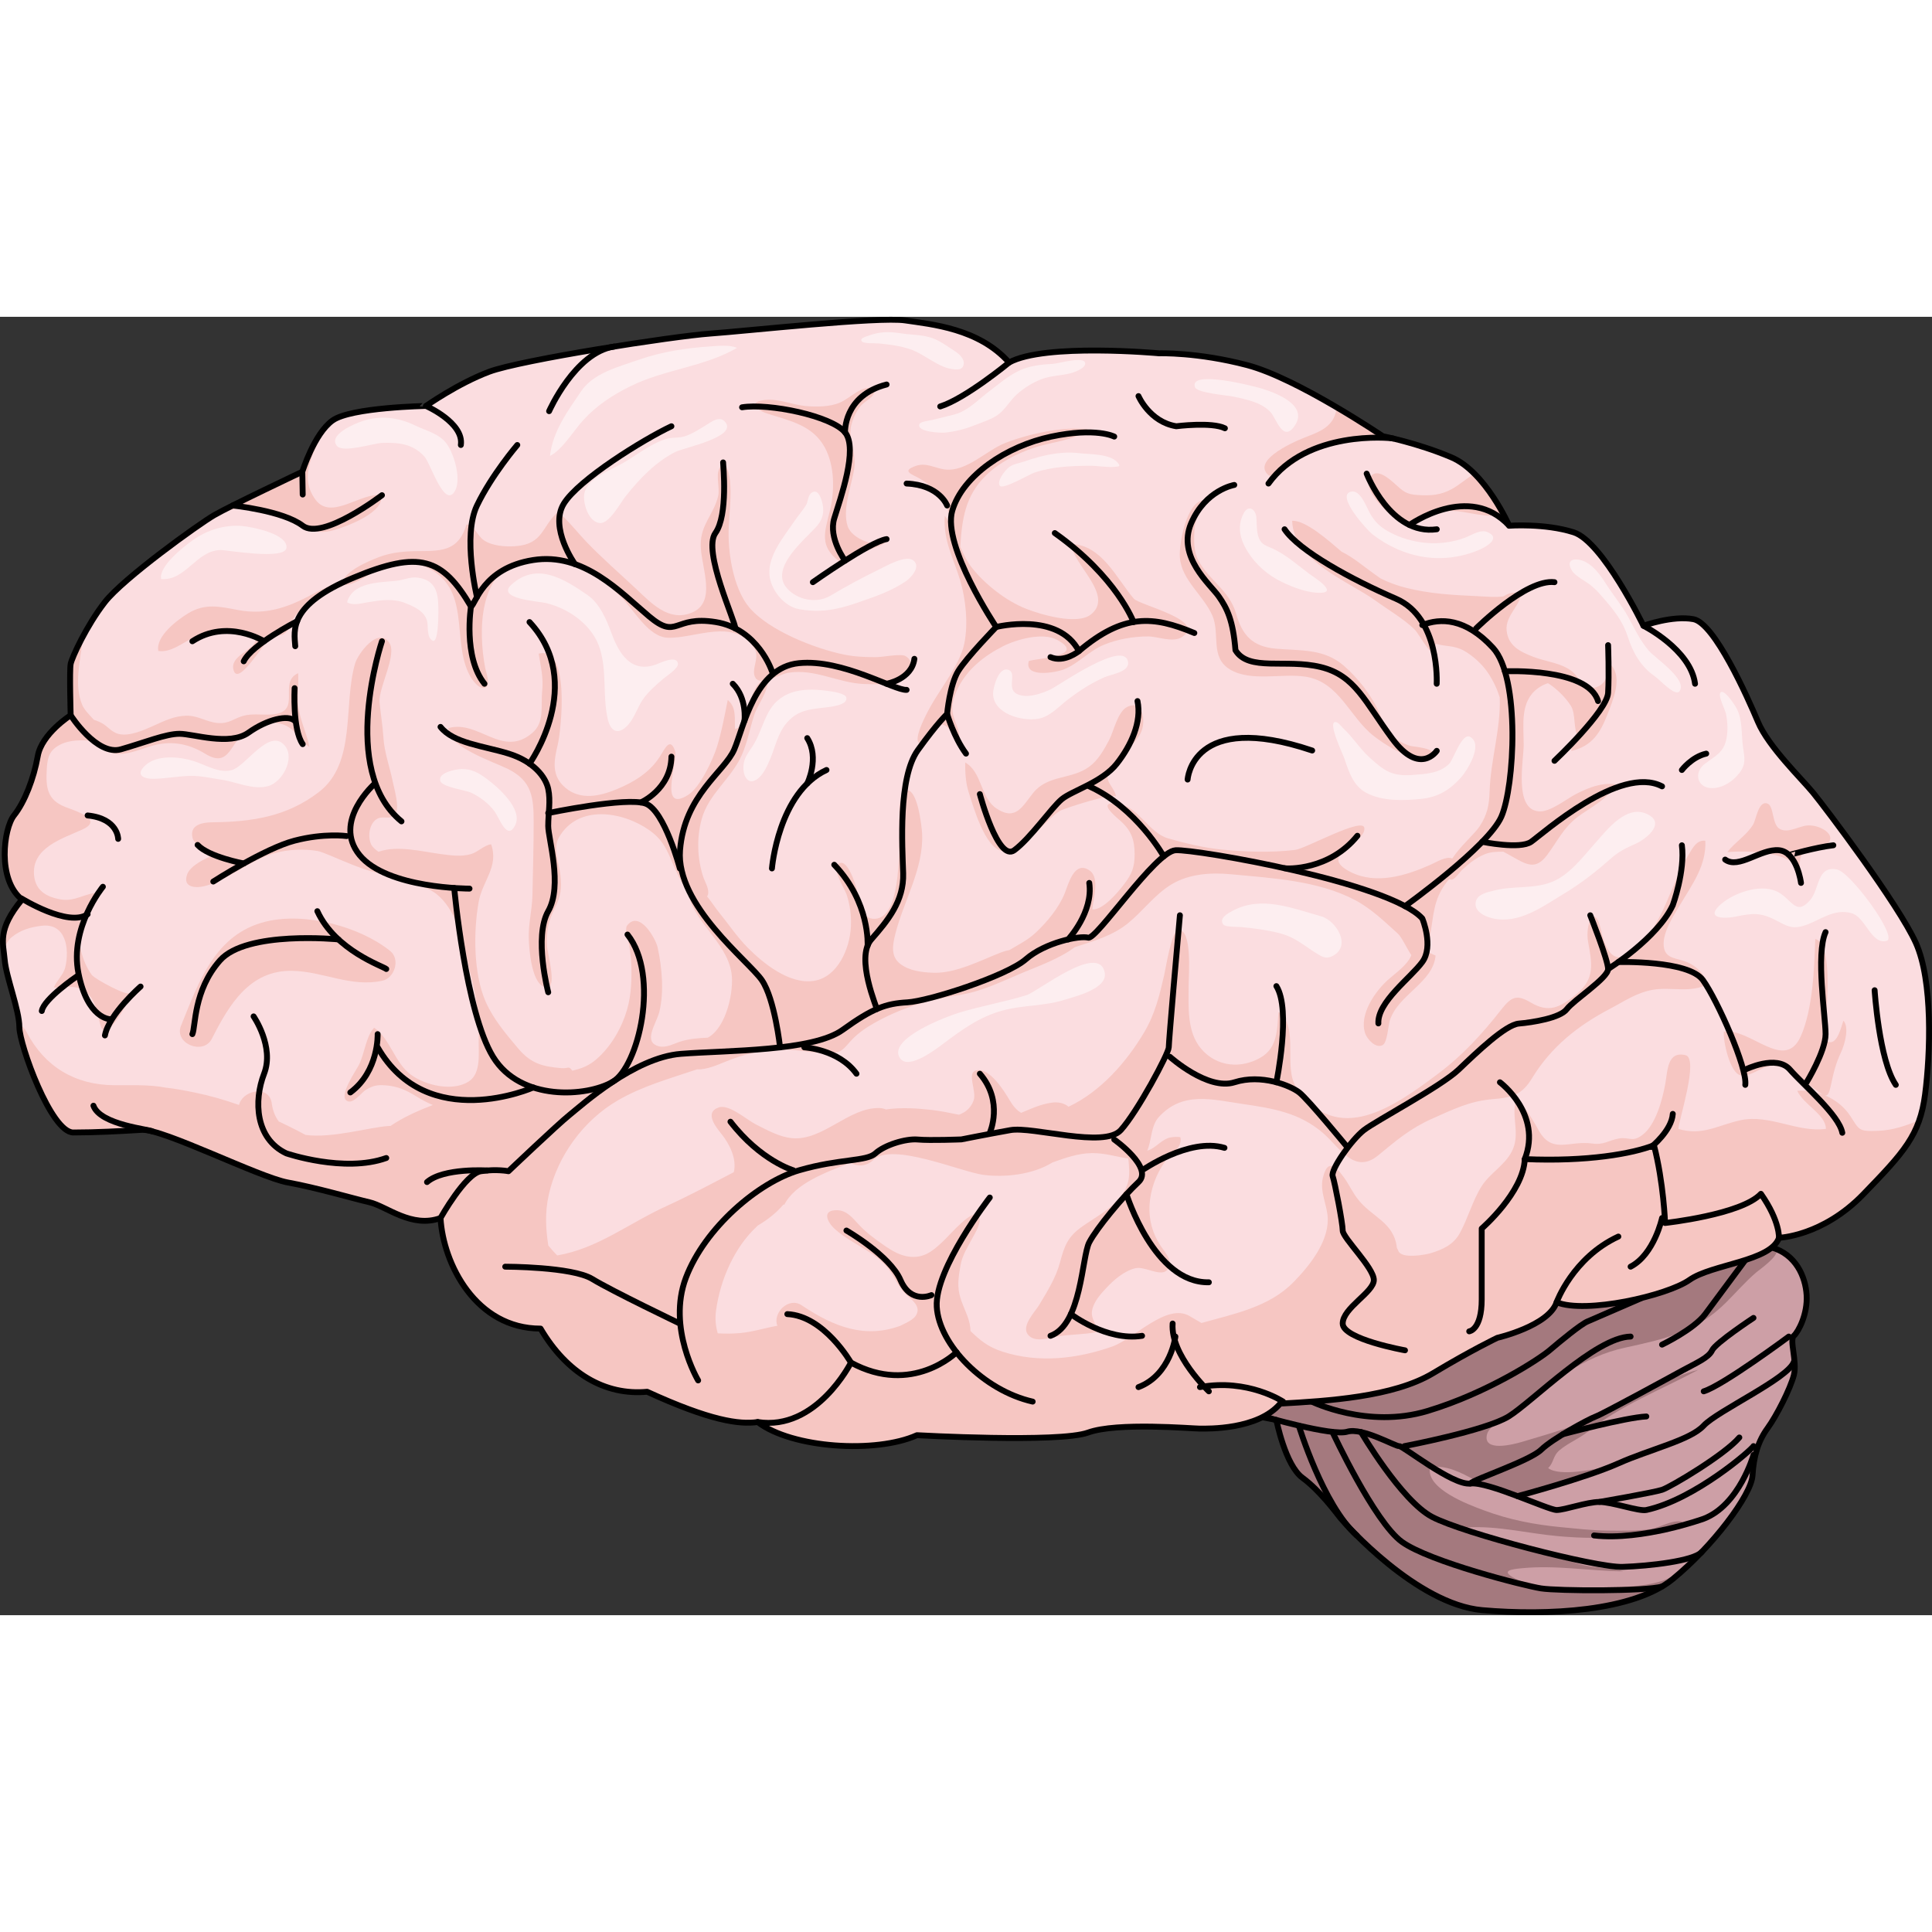 <?xml version="1.0" encoding="utf-8"?>
<!-- Created by: Science Figures, www.sciencefigures.org, Generator: Science Figures Editor -->
<svg version="1.1" id="Layer_1" xmlns="http://www.w3.org/2000/svg" xmlns:xlink="http://www.w3.org/1999/xlink" 
	 width="800px" height="800px" viewBox="0 0 328.864 221.011" enable-background="new 0 0 328.864 221.011"
	 xml:space="preserve">
<rect x="0" y="0" width="328.864" height="221.011" fill="#333333" stroke="none"/>
<g>
	<g>
		<g>
			<g>
				<path fill="#CD9FA6" d="M217.264,187.779c0,0,1.5,7.684,4.439,9.84c2.941,2.154,5.684,5.877,6.467,6.857
					c0.783,0.979,12.996,14.694,24.133,15.674c11.137,0.98,25.721,0.197,32.437-5.289c6.719-5.486,13.379-14.303,13.574-17.634
					c0.195-3.331,0.98-5.879,2.549-8.033c1.566-2.157,3.875-6.711,4.484-9.037c0.609-2.328-0.807-5.98,0-6.701
					c0.805-0.721,2.365-3.733,2.174-6.931c-0.193-3.196-1.867-6.936-5.93-8.102c-4.061-1.169-15.205,0-15.205,0
					s-25.691,6.154-26.279,5.923c-0.588-0.233-17.127,5.415-17.127,5.415l-21.863,8.25l-6.254,9.301L217.264,187.779z"/>
				<path fill="#A4797E" d="M302.473,158.768c-0.287-0.12-0.565-0.253-0.881-0.344c-4.061-1.169-15.205,0-15.205,0
					s-25.691,6.154-26.279,5.923c-0.588-0.233-17.127,5.415-17.127,5.415l-21.863,8.25l-6.254,9.301l2.4,0.467
					c0,0,1.5,7.684,4.439,9.84c2.941,2.154,5.684,5.877,6.467,6.857c0.783,0.979,12.996,14.694,24.133,15.674
					c11.137,0.98,25.721,0.197,32.437-5.289c0.508-0.415,1.014-0.853,1.52-1.301c-1.395,0.748-2.598,1.393-3.344,1.623
					c-3.67,1.132-7.611,1.037-11.428,1.113c-2.877,0.059-5.922,0.509-8.766,0.005c-1.555-0.276-3.551-0.856-4.945-1.601
					c-2.355-1.258-0.58-1.505,1.299-1.687c5.836-0.565,11.475,0.477,17.205,0.528c-2.352-0.714-5.08-0.502-7.506-1.261
					c-2.004-0.627-4.053-1.06-6-1.791c-2.107-0.791-4.24-1.11-6.387-1.741c-1.863-0.548-5.586-0.893-6.58-2.688
					c5.211-0.294,10.486,1.076,15.621,1.515c3.895,0.334,7.363,0.384,11.285,0.005c2.201-0.212,8.793,0.083,9.662-2.483
					c-1.85-0.387-3.768,1.039-5.603,1.282c-2.293,0.305-4.848,0.257-7.16,0.232c-2.66-0.027-5.176-0.33-7.791-0.575
					c-4.596-0.43-8.93-1.264-13.316-2.905c-2.422-0.906-9.945-3.659-9.074-7.337c5.559-0.736,9.746,5.084,15.119,4.813
					c3.633-0.184,6.934-1.449,10.258-2.904c5.471-2.395,11.498-3.183,16.73-6.179c-3.879,1.272-7.813,3.053-11.775,4.1
					c-2.26,0.597-8.402,1.827-10.24,0.334c1.004-0.931,0.75-2.03,1.955-3.047c1.445-1.216,3.307-1.934,4.793-3.136
					c5.596-4.518,12.486-7.131,18.826-10.542c-4.355,1.105-9.539,3.65-13.592,6.071c-4.816,2.876-11.043,4.596-16.404,6.193
					c-1.543,0.46-6.791,1.809-5.977-1.307c0.412-1.575,3.99-3.549,5.234-4.483c5.73-4.303,11.072-8.675,18.217-10.232
					c6.838-1.491,12.107-2.627,17.182-7.646c1.754-1.736,3.346-3.603,5.193-5.177C299.492,162.192,302.719,159.981,302.473,158.768z
					"/>
				<path fill="none" stroke="#000000" stroke-linecap="round" stroke-linejoin="round" stroke-miterlimit="10" d="M215.107,187.183
					c0,0,11.629,3.381,14.207,2.598c2.58-0.783,8.26,2.543,8.848,2.448c0.588-0.097,9.139,6.762,12.113,6.369
					c2.975-0.392,13.275,4.507,14.689,4.507c1.412,0,5.135-1.371,7.291-1.371c2.156,0,6.723,1.644,7.98,1.371
					c8.254-1.789,17.967-10.288,18.24-10.876"/>
				<path fill="none" stroke="#000000" stroke-linecap="round" stroke-linejoin="round" stroke-miterlimit="10" d="M239.065,192.229
					c0,0,13.768-2.615,17.729-5.046c3.959-2.432,14.81-13.501,20.768-13.6"/>
				<path fill="none" stroke="#000000" stroke-linecap="round" stroke-linejoin="round" stroke-miterlimit="10" d="M250.275,198.598
					c0.688-0.768,10.096-3.848,12.064-5.754c1.969-1.906,7.98-5.162,9.301-5.661c1.32-0.497,12.334-6.511,14.746-7.829
					c2.41-1.32,4.465-2.166,5.051-3.431c0.586-1.263,7.039-5.516,7.039-5.516"/>
				<path fill="none" stroke="#000000" stroke-linecap="round" stroke-linejoin="round" stroke-miterlimit="10" d="M282.914,174.958
					c0,0,5.443-2.617,7.35-5.196c1.906-2.58,6.836-9.213,6.836-9.213"/>
				<path fill="none" stroke="#000000" stroke-linecap="round" stroke-linejoin="round" stroke-miterlimit="10" d="M231.672,189.84
					c0,0,6.826,11.656,12.105,14.442c5.279,2.786,27.863,8.652,32.408,8.506c4.547-0.147,12.072-0.997,13.484-2.529"/>
				<path fill="none" stroke="#000000" stroke-linecap="round" stroke-linejoin="round" stroke-miterlimit="10" d="M226.818,189.84
					c0,0,7.133,15.322,11.826,18.695c4.693,3.373,20.846,7.479,23.695,7.919c2.848,0.441,17.916,0.516,20.574-0.33"/>
				<path fill="none" stroke="#000000" stroke-linecap="round" stroke-linejoin="round" stroke-miterlimit="10" d="M221.082,188.738
					c0,0,4.127,13.568,9.861,18.699"/>
				<path fill="none" stroke="#000000" stroke-linecap="round" stroke-linejoin="round" stroke-miterlimit="10" d="M258.313,200.745
					c0,0,11.609-3.099,17.162-5.573c5.551-2.475,12.221-3.94,14.531-6.434c2.31-2.493,14.439-8.066,15.342-10.852"/>
				<path fill="none" stroke="#000000" stroke-linecap="round" stroke-linejoin="round" stroke-miterlimit="10" d="M304.488,173.583
					c0,0-11.221,8.331-14.482,9.323"/>
				<path fill="none" stroke="#000000" stroke-linecap="round" stroke-linejoin="round" stroke-miterlimit="10" d="M298.477,193.724
					c0,0-2.408,8.538-8.471,10.867c0,0-10.463,3.785-18.666,2.847"/>
				<path fill="none" stroke="#000000" stroke-linecap="round" stroke-linejoin="round" stroke-miterlimit="10" d="M223.295,184.655
					c0,0,9.469,4.671,19.686,1.599c10.217-3.072,19.064-8.865,20.785-10.331c1.721-1.467,5.289-4.416,6.453-4.907
					c1.166-0.492,9.283-4.025,9.283-4.025"/>
				<path fill="none" stroke="#000000" stroke-linecap="round" stroke-linejoin="round" stroke-miterlimit="10" d="M266.037,190.201
					c0,0,10.674-2.847,14.199-3.018"/>
				<path fill="none" stroke="#000000" stroke-linecap="round" stroke-linejoin="round" stroke-miterlimit="10" d="M272.256,201.733
					c0,0,9.223-1.596,10.658-2.065c1.436-0.467,10.693-5.977,13.154-8.906"/>
				<path fill="none" stroke="#000000" stroke-linecap="round" stroke-linejoin="round" stroke-miterlimit="10" d="M217.264,187.779
					c0,0,1.5,7.684,4.439,9.84c2.941,2.154,5.684,5.877,6.467,6.857c0.783,0.979,12.996,14.694,24.133,15.674
					c11.137,0.98,25.721,0.197,32.437-5.289c6.719-5.486,13.379-14.303,13.574-17.634c0.195-3.331,0.98-5.879,2.549-8.033
					c1.566-2.157,3.875-6.711,4.484-9.037c0.609-2.328-0.807-5.98,0-6.701c0.805-0.721,2.365-3.733,2.174-6.931
					c-0.193-3.196-1.867-6.936-5.93-8.102c-4.061-1.169-15.205,0-15.205,0s-25.691,6.154-26.279,5.923
					c-0.588-0.233-17.127,5.415-17.127,5.415l-21.863,8.25l-6.254,9.301L217.264,187.779z"/>
			</g>
			<path fill="none" stroke="#000000" stroke-linecap="round" stroke-linejoin="round" stroke-miterlimit="10" d="M302.818,155.647
				c0-0.673-3.361-4.258-2.912-7.395c-5.152,3.137-10.529,8.739-16.355,6.05c-2.688-10.528-2.463-12.994-2.463-12.994
				s-14.338,5.153-20.836,3.585c-3.809,7.842-7.168,12.098-7.84,12.098c-0.674,0,2.016,11.426,1.344,12.771"/>
			<path fill="#FBDDE0" d="M302.818,156.765c0,0,7.395-0.223,14.34-7.392c6.943-7.17,9.633-10.082,10.529-17.027
				c0.897-6.944,1.344-19.268-1.568-25.764c-2.912-6.498-15.453-23.075-17.471-25.539c-2.016-2.464-7.617-7.842-9.41-12.098
				c-1.791-4.257-7.393-16.803-10.977-17.475c-3.584-0.673-8.514,1.12-8.514,1.12s-6.943-14.338-11.873-15.906
				c-4.93-1.569-10.977-1.12-10.977-1.12s-4.031-9.187-9.858-11.651c-5.824-2.465-11.65-3.583-11.65-3.583
				s-14.559-9.856-23.072-12.097c-8.514-2.241-15.01-2.017-15.01-2.017s-19.492-1.792-25.541,1.568
				c-5.152-5.825-13.219-6.498-17.699-7.17c-4.48-0.672-26.887,1.792-33.158,2.24c-6.271,0.448-32.26,4.479-37.637,6.496
				c-5.379,2.017-10.754,5.826-10.754,5.826S59.748,15.4,56.613,17.642c-3.137,2.241-5.154,8.736-5.154,8.736
				s-12.322,5.825-15.01,7.393c-2.688,1.568-15.457,10.755-18.594,14.787c-3.137,4.032-5.602,9.409-5.826,10.528
				c-0.223,1.121,0,8.737,0,8.737s-4.928,3.137-5.598,6.945C5.76,78.579,4.19,82.61,2.399,84.852
				c-1.793,2.24-2.912,10.977,1.344,14.339c-4.256,5.152-3.191,7.392-2.94,10.304c0.252,2.914,2.492,8.515,2.492,11.427
				c0,2.913,5.375,17.923,9.186,17.923c3.809,0,8.064-0.225,11.65-0.448c3.584-0.224,19.935,8.065,24.865,8.961
				c4.928,0.895,10.977,2.688,13.889,3.362c2.914,0.67,7.17,4.479,12.1,2.687c0.447,7.842,6.047,18.819,17.025,18.819
				c4.48,7.616,10.977,11.424,18.146,10.753c10.754,4.929,15.682,5.601,18.818,5.153c5.824,4.479,20.164,5.377,27.109,2.24
				c0,0,24.195,1.344,29.123-0.448c4.93-1.792,17.699-0.673,19.043-0.673c1.346,0,9.859,0.223,13.668-4.256
				c8.064-0.449,19.266-1.121,25.986-5.153c6.723-4.033,10.979-6.049,10.979-6.049s8.738-2.017,10.082-6.05
				c4.928,2.017,18.818-1.117,22.627-3.809C291.4,161.247,301.467,160.797,302.818,156.765z"/>
			<g>
				<path fill="#F6C6C2" d="M223.244,22.871c3.078-1.231,6.264-2.507,9.564-2.709c0.686-0.041,1.549,0.021,2.43,0.064
					c-0.707-0.473-3.836-2.547-7.795-4.871c0.041,0.432-0.023,0.919-0.25,1.491c-0.879,2.219-3.129,2.919-5.189,3.735
					c-2.002,0.794-9.908,4.281-5.396,6.85l-0.578-0.435C217.486,27.605,221.867,23.422,223.244,22.871z"/>
				<path fill="#F6C6C2" d="M209.342,60.014c3.563,2.166,8.857,0.626,12.867,1.24c5.801,0.889,7.506,6.92,11.668,10.129
					c1.76,1.355,4.414,3.032,6.596,3.579c0.725,0.183,2.705,0.595,3.266-0.057c1.27-1.474-3.146-1.718-3.615-1.854
					c-3.162-0.924-4.178-2.912-5.336-5.608c-1.262-2.942-3.641-5.979-6.053-8.061c-3.385-2.922-7.34-2.53-11.506-2.886
					c-4.078-0.347-5.791-2.328-6.844-6.029c-1.1-3.858-4.568-5.613-6.387-8.97c-0.848-1.564-0.775-3.585-0.674-5.35
					c0.109-1.927,1.408-3.228,1.633-4.944c-2.941,0.143-4.289,7.374-4.125,9.718c0.273,3.91,4.061,6.504,5.547,9.961
					C207.715,53.992,205.934,57.942,209.342,60.014z"/>
				<path fill="#F6C6C2" d="M310.266,90.268c3.188-1.692-0.268-3.855-2.594-3.688c-1.471,0.105-3.293,1.4-4.738,0.585
					c-1.338-0.754-0.941-3.865-2.061-4.301c-1.545-0.601-1.939,2.684-2.434,3.518c-1.105,1.866-3.154,3.081-4.414,4.73
					c3.035-0.236,12.381-0.33,12.457,4.32c-0.018-1.046-0.389-2.995,0.244-3.884C307.543,90.402,309.131,90.869,310.266,90.268z"/>
				<path fill="#F6C6C2" d="M237.102,34.033c2.543,2.086,3.818,1.116,6.498-0.317c1.078-0.576,2.256-0.673,3.518-0.68
					c2.52-0.016,6.209,1.482,8.742,0.46c-1.006-1.85-2.697-4.596-4.869-6.771c-1.318,0.752-2.57,1.88-3.826,2.574
					c-1.941,1.073-3.613,1.177-5.857,1.037c-1.992-0.123-2.471-0.652-3.887-1.918c-0.842-0.753-3.088-2.813-4.166-1.152
					C231.857,29.417,235.715,32.895,237.102,34.033z"/>
				<path fill="#F6C6C2" d="M201.088,54.567c4.689-2.835-7.139-5.472-8.096-6.591c-2.908-3.401-5.389-9.093-10.6-9.307
					c0.021,3.355,7.406,8.742,3.295,12.005c-2.348,1.861-8.6-0.016-11.053-0.986c-3.402-1.347-6.891-4.104-9.131-6.89
					c-0.889-1.103-1.49-2.374-2.039-3.67c0.273-4.612,0.822-8.677,4.367-12.124c2.254-2.193,5.178-3.701,8.135-4.699
					c3.129-1.058,6.666-1.162,9.285-3.136c-4.123-0.613-10.24,0.791-14.1,2.293c-3.309,1.289-6.646,5.005-10.373,4.519
					c-1.498-0.195-3.109-1.19-4.771-0.637c-2.801,0.931-0.691,1.46,0.621,2.236c3.262,1.931,5.176,5.117,5.709,8.865
					c0.002,0.017,0.002,0.032,0.004,0.048c-0.426-0.932-0.898-1.83-1.523-2.625c-0.279,4.241,1.434,7.079,2.605,10.942
					c0.975,3.213,1.404,7.439,0.725,10.797c-0.705,3.479-3.941,7.493-5.699,10.623c-0.344,0.615-3.83,6.813-1.404,6.4
					c1.49-0.254,1.57-3.046,3.055-3.195c1.537-0.155,2.225,2.188,2.811,3.221c1.002-1.549-0.334-3.341-0.686-4.965
					c-0.34-1.57,0.068-2.872,0.777-4.359c1.563-3.276,4.531-5.638,7.748-7.263c2.307-1.166,6.74-2.398,9.172-1.089
					c5.211,2.806-3.445,3.133-4.793,3.616c-0.873,2.974,4.682,1.942,5.986,1.415c2.506-1.014,4.305-3.175,6.85-4.207
					c2.334-0.948,4.949-1.394,7.469-1.396C197.035,54.408,199.582,55.477,201.088,54.567z"/>
				<path fill="#F6C6C2" d="M192.106,73.504c1.373-1.544,2.533-2.589,2.502-4.773c-0.025-1.653-0.75-3.252-2.699-2.345
					c-1.652,0.769-2.33,4.186-3.119,5.669c-0.879,1.656-1.846,3.396-3.361,4.516c-3.018,2.232-6.992,1.35-9.506,4.404
					c-1.854,2.255-2.939,4.917-6.271,2.737c-2.801-1.832-2.463-6.23-5.359-7.852c-0.008,1.748,0.076,3.477,0.623,5.156
					c0.791,2.435,2.693,9.273,5.625,9.914c0.695,0.152,1.436-0.015,2.195-0.384c2.732-1.33,5.703-5.284,7.676-6.438
					c0.783-0.459,9.48-3.261,9.551-2.38c-0.121-1.508-1.85-2.428-1.371-4.087C188.99,76.248,191.156,74.571,192.106,73.504z"/>
				<path fill="#F6C6C2" d="M3.742,99.191c-0.24,0.292-0.461,0.572-0.668,0.847c-0.064,0.085-0.125,0.168-0.188,0.252
					c-0.139,0.189-0.272,0.375-0.397,0.557c-0.06,0.087-0.121,0.174-0.178,0.26c-0.127,0.191-0.244,0.376-0.353,0.559
					c-0.037,0.059-0.076,0.12-0.111,0.178c-0.135,0.232-0.258,0.457-0.369,0.676c-0.035,0.066-0.063,0.13-0.096,0.196
					c-0.074,0.153-0.145,0.306-0.209,0.453c-0.033,0.079-0.064,0.157-0.096,0.235c-0.055,0.135-0.103,0.268-0.148,0.398
					c-0.025,0.071-0.051,0.143-0.072,0.213c-0.059,0.181-0.107,0.359-0.15,0.532c-0.014,0.059-0.023,0.116-0.035,0.174
					c-0.027,0.128-0.055,0.255-0.074,0.38c-0.012,0.078-0.021,0.155-0.031,0.232c-0.014,0.097-0.023,0.193-0.031,0.289
					c-0.01,0.08-0.016,0.158-0.02,0.237c-0.006,0.092-0.008,0.182-0.01,0.272c-0.004,0.147-0.004,0.292,0.002,0.437
					c0,0.069,0.002,0.141,0.006,0.211c0.004,0.104,0.012,0.21,0.021,0.314c0.002,0.045,0.006,0.089,0.01,0.133
					c0.01,0.119,0.021,0.237,0.035,0.356c0.432-0.771,0.865-1.525,1.369-1.947c1.518-1.268,3.315-1.77,5.197-1.983
					c4.016-0.454,4.744,3.835,3.959,7.086c-0.309,1.28-1.451,2.217-1.945,3.433c1.883,0.08,3.541-0.587,5.264,0.617
					c1.512,1.056,1.971,2.875,2.352,4.486c0.436,1.834,0.621,3.329,2.484,1.182c0.979-1.129,2.846-3.962,2.756-5.443
					c0.053,0.896-5.867-2.262-6.398-2.994c-1.633-2.252-2.748-5.996-1.447-8.614c0.902-1.816,2.154-3.534,2.77-5.403
					c-2.504,0.041-4.137,1.666-6.787,1.147c-2.244-0.44-4.031-1.44-4.336-3.909c-0.598-4.856,4.814-6.413,8.221-7.974
					c3.738-1.711-1.314-3.191-2.963-3.844c-3.043-1.204-3.314-3.286-3.107-6.572c0.125-1.954,0.504-3.145,2.346-4.058
					c1.627-0.805,3.621-0.754,5.48-0.618c0.172,0.198,0.351,0.389,0.539,0.555c3.172,2.786,5.762,1.485,9.176,0.407
					c3.49-1.102,6.549-0.513,9.449,1.258c4.287,2.615,4.195-2.256,7.316-4.208c1.701-1.065,3.869-1.429,5.811-0.831
					c2.078,0.64,2.816,2.685,4.58,3.87c-0.43-2.303-1.633-4.586-1.881-6.983c-0.189-1.832,0.07-3.747-0.037-5.577
					c-3.572,1.588,0.916,6.681-4.529,7.03c-1.658,0.106-3.383-0.215-4.93,0.259c-1.519,0.466-2.375,1.337-4.201,1.193
					c-1.928-0.151-3.365-1.295-5.396-1.245c-1.996,0.051-3.629,0.835-5.438,1.656c-1.654,0.748-4.16,1.897-6.021,1.463
					c-1.266-0.296-1.938-1.389-3.061-1.948c-0.463-0.231-0.848-0.377-1.184-0.469c-0.811-0.873-1.639-1.716-1.976-2.503
					c-1.467-3.414-0.326-7.648,0.066-11.154c0.021-0.179,0.035-0.36,0.047-0.543c-0.008,0.013-0.014,0.025-0.021,0.038
					c-0.137,0.257-0.27,0.509-0.395,0.755c-0.008,0.016-0.016,0.031-0.023,0.046c-0.127,0.247-0.246,0.487-0.361,0.72
					c-0.008,0.016-0.014,0.031-0.022,0.046c-0.111,0.227-0.215,0.445-0.313,0.656c-0.012,0.021-0.021,0.042-0.031,0.063
					c-0.092,0.199-0.178,0.389-0.256,0.569c-0.014,0.027-0.025,0.056-0.037,0.082c-0.072,0.167-0.139,0.322-0.201,0.473
					c-0.014,0.032-0.029,0.068-0.041,0.1c-0.057,0.135-0.104,0.257-0.147,0.375c-0.014,0.034-0.029,0.072-0.041,0.105
					c-0.039,0.108-0.07,0.202-0.102,0.291c-0.008,0.029-0.021,0.063-0.029,0.091c-0.033,0.108-0.059,0.202-0.074,0.275
					c-0.223,1.121,0,8.737,0,8.737s-4.928,3.137-5.598,6.945C5.76,78.579,4.19,82.61,2.399,84.852
					C0.606,87.092-0.514,95.828,3.742,99.191z"/>
				<path fill="#F6C6C2" d="M36.065,122.884c2.947-5.805,6.41-11.66,13.619-11.556c5.33,0.076,10.006,2.854,15.4,1.686
					c2.09-0.452,3.098-3.645,1.336-5.062c-5.225-4.203-14.488-6.622-21.125-5.017c-8.705,2.105-11.447,10.27-14.484,17.734
					C29.576,123.702,34.604,125.76,36.065,122.884z"/>
				<path fill="#F6C6C2" d="M326.324,137.735c0.002-0.009,0.006-0.019,0.01-0.028c0.111-0.302,0.213-0.608,0.301-0.918
					c-2.322,0.924-4.313,1.642-6.82,1.766c-3.512,0.174-3.318-0.164-4.832-2.482c-1.072-1.639-2.598-2.818-4.328-3.538
					c0.478,0.086,0.715-0.382,1.006-1.759c0.445-2.105,0.801-3.626,1.723-5.594c0.647-1.378,1.422-4.262,0.4-5.379
					c-0.34,0.878-1.057,4.457-2.756,3.521c-1.006-0.556-0.232-3.036-0.188-3.958c0.129-2.592,1.102-12.751-1.848-13.457
					c-0.156,4.964-0.418,11.975-2.471,16.569c-2.748,6.149-8.629-1.509-13.092-0.792c-0.15,1.606,1.064,7.107,2.867,7.417
					c1.994,0.344,3.785-1.925,6.035-1.575c2.703,0.418,4.451,2.433,6.572,3.932c0.582,0.411,1.016,0.738,1.355,0.922
					c-1.365-0.502-2.84-0.734-4.33-0.646c1.002,2.342,4.861,4.024,4.879,6.492c-4.82,0.684-9.613-2.563-14.604-1.456
					c-3.863,0.856-6.367,2.675-10.502,1.471c0.014-1.398,3.541-11.999,1.213-12.56c-3.133-0.755-3.045,2.668-3.451,4.887
					c-0.492,2.684-1.607,6.979-3.906,8.705c-1.75,1.314-2.26,0.271-4.004,0.593c-1.834,0.337-2.57,1.155-4.576,0.847
					c-3.906-0.525-6.74,1.852-9.037-2.186c0.035,0.059-3.662-6.763-4.037-4.609c-0.482,2.778,0.861,5.433-0.582,8.194
					c-1.236,2.362-3.756,3.704-5.137,5.902c-1.518,2.417-2.291,5.377-3.656,7.898c-1.1,2.029-2.912,2.852-5.029,3.483
					c-0.984,0.294-4.939,0.978-5.463-0.378c-0.074-0.189-0.166-0.352-0.256-0.522c-0.492-4.474-4.348-5.225-6.74-8.423
					c-0.848-1.132-1.463-2.446-2.271-3.575c-1.666-2.324-2.842-2.93-3.576,0.006c-0.621,2.482,0.809,4.78,0.822,7.125
					c0.025,4.008-3.166,7.95-5.816,10.669c-4.178,4.288-10.178,5.429-15.693,6.974c-0.682-0.4-1.359-0.802-2.041-1.195
					c-3.906-2.26-9.457,3.91-13.154,5.209c-5.949,2.094-12.506,2.842-18.59,0.889c-2.668-0.855-3.941-2.03-5.531-3.535
					c0.002-0.422-0.051-0.859-0.145-1.285c-0.389-1.768-1.381-3.313-1.756-5.098c-0.342-1.623-0.078-3.133,0.203-4.766
					c0.301-1.754,1.188-3.068,2.004-4.629c0.426-0.813,1.811-2.904,1.051-3.89c-0.965-1.247-4.857,3.274-5.631,4.017
					c-1.592,1.529-3.082,3.015-5.373,3.037c-2.029,0.02-3.621-0.979-5.254-2.112c-1.449-1.007-2.797-2.014-4.018-3.298
					c-1.068-1.123-2.047-2.49-3.736-2.543c-2.711-0.083-1.768,2.011-0.391,3.238c3.156,2.816,7.412,3.89,9.711,7.662
					c0.713,1.169,1.273,2.343,2.252,3.323c0.725,0.726,2.188,1.697,2.082,2.885c-0.121,1.348-1.635,1.901-2.936,2.567
					c-5.916,2.166-11.131,0.313-16.789-3.486c-2.266-1.52-5.012,1.383-4.135,3.48c-2.135,0.371-4.195,1.057-6.41,1.252
					c-1.232,0.109-2.486,0.098-3.744,0.04c-0.34-1.178-0.488-2.442-0.293-3.874c0.703-5.208,3.115-10.788,6.994-14.362
					c0.033-0.032,0.057-0.066,0.088-0.099c1.674-0.986,3.18-2.152,4.404-3.608l0.127,0.063c1.818-3.619,7.121-5.556,11.25-7.143
					c1.18,0.652,2.717,0.656,3.928-0.505c3.189-3.059,14.848,2.027,18.682,2.546c3.623,0.488,8.457-0.023,11.787-2.105
					c2.172-0.765,4.34-1.572,6.76-1.592c2.234-0.018,4.098,0.633,6.152,0.918c0.287,2.627,0.395,4.371-1.461,6.664
					c-1.697,2.097-4.217,3.382-6.406,4.932c-2.48,1.751-3.018,3.327-3.766,6.115c-0.699,2.604-2.152,4.906-3.52,7.191
					c-0.725,1.212-3.061,3.543-1.959,5.029c1.127,1.517,3.695,0.601,5.186,0.346c2.158-0.367,4.379-0.306,6.521-0.723
					c0.25-1.318-1.045-2.126-0.758-3.686c0.281-1.523,1.484-2.828,2.5-3.91c1.262-1.348,3.006-2.84,4.885-3.286
					c1.465-0.346,3.965,1.283,5.143,0.515c1.764-1.15-0.111-3.214-0.846-4.307c-1.402-2.09-2.053-4.471-1.9-7.004
					c0.154-2.578,1.102-5.188,2.586-7.279c0.91-1.283,3.09-2.404,2.662-4.224c-0.484-0.08-1.045-0.053-1.533,0.015
					c-1.635,0.227-2.627,1.891-4.113,2.275c0.748-1.615,0.609-4.213,1.951-5.691c4.061-4.476,9.043-3.02,14.334-2.249
					c5.154,0.751,9.645,1.489,13.662,4.958c2.834,2.447,5.309,7.143,9.412,3.751c3.045-2.516,5.469-4.58,9.152-6.216
					c3.535-1.567,6.428-3.02,10.354-3.324c3.295-0.256,4.949-0.769,6.648-3.568c3.252-5.357,7.85-8.979,13.301-11.829
					c2.449-1.28,4.535-2.773,7.381-3.236c3.025-0.493,6.449,0.644,9.213-0.963c-0.629-1.703-1.83-2.99-3.502-3.718
					c-1.596-0.697-3.475-0.512-3.912-2.296c-0.594-2.425,1.762-5.89,2.928-7.826c2.049-3.397,4.266-6.481,4.08-10.546
					c-1.473-0.18-2.186,1.275-2.852,2.385c-3.041,5.049-4.193,11.491-8.652,15.752c-3.826,3.657-5.402,0.855-6.254-2.95
					c-1.076-4.825-2.719-0.889-2.207,1.965c0.658,3.661,1.256,6.274-1.902,8.896c-2.854,2.367-4.779,3.302-7.82,1.506
					c-2.404-1.42-3.297-1.05-5.076,1.218c-3.234,4.128-6.512,7.731-10.754,10.91c-7.41,5.553-17.102,12.505-24.068,2.347
					c-2.379-3.471,0.584-10.341-3.078-12.885c-0.217,2.929-0.135,6.088-3.014,7.756c-3.418,1.982-7.533,1.561-10.127-1.466
					c-2.486-2.901-2.152-7.202-2.152-10.817c0-1.424,0.68-9.732-1.764-9.38c-1.16,0.167-2.1,6.355-2.395,7.641
					c-0.801,3.483-1.572,6.652-3.424,9.766c-2.967,4.992-7.369,10.058-12.852,12.632c-0.717-0.597-1.719-0.85-2.824-0.698
					c-1.98,0.27-3.59,1.058-5.25,1.738c-0.738-0.438-1.363-1.13-1.951-2.137c-0.838-1.436-3.426-5.669-5.713-5.087
					c-1.664,0.425,0.16,3.543-0.43,5.137c-0.484,1.305-1.4,2.018-2.498,2.41c-1.561-0.316-3.121-0.646-4.666-0.819
					c-2.43-0.273-5.186-0.46-7.75-0.079c-0.348-0.143-0.717-0.229-1.084-0.239c-5.223-0.159-9.633,5.592-14.861,5.131
					c-2.197-0.193-4.24-1.367-6.201-2.347c-1.533-0.764-4.537-3.49-6.309-2.893c-2.5,0.842-0.52,3.308,0.441,4.503
					c1.381,1.717,2.67,4.245,2.113,6.525c-3.781,1.967-7.537,3.976-11.457,5.768c-6.518,2.979-11.699,7.225-18.6,8.401
					c-0.529-0.534-1.039-1.101-1.518-1.687c-0.426-2.801-0.609-5.568,0.082-8.649c1.473-6.569,5.877-12.633,11.729-16.042
					c4.215-2.457,8.926-3.745,13.523-5.303c1.479,0.119,3.582-0.791,4.498-1.168c3.637-1.495,6.418-2.165,10.488-2.163
					c2.486,0,4.879,0.589,7.275,0.586c2.182-0.005,2.471-0.481,3.758-1.945c1.352-1.534,3.018-2.601,4.84-3.579
					c4.604-2.47,8.955-3.62,14.094-4.442c3.602-0.577,7.154-2.356,10.543-3.769c2.484-1.035,6.217-2.367,8.783-4.31
					c3.189-1.031,6.459-1.946,9.088-4.093c2.568-2.097,4.533-4.886,7.406-6.614c2.947-1.774,6.666-2.031,10.08-1.706
					c6.926,0.659,14.824,1.048,21.156,4.405c2.748,1.459,4.965,3.626,7.238,5.67c0.719,0.646,1.592,2.63,2.328,3.696
					c-0.686,1.717-2.668,3.024-3.951,4.173c-2.205,1.977-4.988,5.92-3.914,9.142c0.311,0.929,1.797,2.675,3,1.975
					c0.779-0.453,0.926-3.352,1.213-4.224c1.439-4.379,7.369-6.407,7.771-10.998L242.75,108c0.348-0.855,0.533-1.877,0.631-2.404
					c0.682-3.641,0.512-6.294,2.891-9.395c0.129-0.168,0.285-0.35,0.451-0.545c0.67,0.652,1.602-1.031,2.307-1.656
					c1.172-1.041,2.188-1.879,3.643-2.492c1.068-0.45,2.139-0.463,3.211-0.459c0.484,0.238,0.955,0.517,1.408,0.769
					c2.549,1.418,4.068,2.45,6.066-0.213c1.791-2.387,2.691-4.525,5.141-6.435c1.959-1.523,5.486-3.176,6.408-5.607
					c-2.359-0.294-4.52,0.6-6.58,1.637c-1.695,0.854-4.465,3.183-6.457,2.981c-4.189-0.425-2.51-8.628-2.51-11.312
					c0-3.485-0.678-7.45,2.502-9.697c0.514-0.362,1.063-0.627,1.629-0.805c0.076,0.049,0.148,0.083,0.229,0.137
					c1.336,0.895,2.791,2.31,3.689,3.745c0.867,1.387,0.35,4.144,1.273,5.201c-0.701,0.719-1.289,1.472-1.205,2.445
					c3.514-0.79,4.957-3.125,6.16-6.261c0.881-2.296,2.57-6.117,0.668-8.275c-0.49,0.499-0.48,1.219-0.527,1.924
					c-0.088-0.142-0.164-0.283-0.27-0.424c-0.074,1.43-1.545,2.53-2.945,2.266c-1.414-0.267-1.811-1.799-2.9-2.702
					c-1.818-1.508-4.447-1.693-6.643-2.538c-2.281-0.879-4.314-1.869-4.566-4.514c-0.256-2.686,2.791-4.538,2.455-6.776
					c-0.279,0.162-0.555,0.293-0.828,0.412c0-0.013,0.006-0.025,0.008-0.039c-0.834-0.096-1.527,0.22-2.197,0.631
					c-1.412,0.177-2.84,0.028-4.465-0.049c-4.193-0.201-7.889-0.381-11.99-1.391c-1.639-0.404-3.086-0.954-4.445-1.628
					c-0.336-0.238-0.668-0.475-0.998-0.707c-1.754-1.238-3.6-2.853-5.621-3.838c-2.359-2.021-6.137-5.368-8.424-5.262
					c0.221,6.922,9.713,10.326,14.295,13.661c2.15,1.565,4.52,2.914,6.438,4.727c1.201,1.133,3.5,6.363,3.725,2.536
					c0.004,0.001,0.008,0.003,0.012,0.005c1.715,0.528,3.061,0.224,4.785,1.188c1.543,0.864,3.109,2.309,4.1,3.793
					c0.914,1.374,1.547,2.755,1.98,4.159c0.188,5.395-1.557,10.604-1.725,15.998c-0.072,2.343-0.404,4-1.74,6.005
					c-0.795,1.191-3.285,3.358-4.623,5.419c-1.008-0.477-2.779,0.656-3.801,1.105c-4.119,1.813-9.166,3.377-13.502,1.183
					c-5.91-2.991,2.625-4.778,2.35-7.479c-0.201-1.986-9.945,3.497-11.789,3.721c-4.018,0.486-8.455,0.338-12.459-0.054
					c-3.059-0.301-6.25-1.069-9.189-1.919c-3.254-0.939-4.955-5.319-8.408-5.864c-3.586-0.564-1.135,1.642,0.152,2.742
					c1.979,1.695,2.588,3.31,2.586,5.826c-0.002,2.221-0.457,3.352-1.803,5.124c-1.018,1.336-3.596,4.436-5.402,4.271
					c0.131-1.771,1.334-5.388-0.465-6.623c-2.629-1.803-3.619,2.406-4.26,3.953c-1.025,2.48-2.945,4.772-4.887,6.61
					c-1.352,1.279-2.969,2.059-4.465,2.968c-0.488,0.099-0.957,0.224-1.4,0.394c-3.518,1.354-7.709,3.615-11.592,3.482
					c-1.877-0.064-4.088-0.321-5.627-1.515c-1.666-1.296-1.301-3.217-0.82-5.134c1.404-5.578,4.828-11.085,4.547-17.012
					c-0.055-1.122-0.805-8.382-2.99-7.291c-1.246,0.621-0.824,6.356-0.877,7.487c-0.131,2.806,0.326,14.714-4.541,14.274
					c-2.256-0.205-2.277-3.311-2.736-5.085c-0.197-0.761-1.75-5.832-3.295-4.066c-0.777,0.888,1.295,4.138,1.59,5.04
					c0.586,1.803,0.822,3.561,0.727,5.479c-0.178,3.667-2.225,8.545-6.258,9.194c-4.172,0.673-8.648-2.949-11.34-5.676
					c-1.813-1.838-3.246-4.005-4.889-6.018c-0.553-0.679-1.219-1.714-1.984-2.658c0.604-0.986-0.383-2.435-0.684-3.385
					c-1.002-3.149-1.119-6.563-0.254-9.754c1.178-4.343,5.047-6.888,6.842-10.947c0.963-2.174,1.365-4.499,2.088-6.746
					c0.58-1.8,2.463-4.085,2.33-6.057c1.219-0.333,2.639-1.06,3.527-1.201c4.533-0.719,8.479,1.758,12.863,1.92
					c1.779,0.065,4.623,0.152,6.246-0.633c1.293-0.627,2.713-2.996,0.82-4.115c-0.789-0.466-3.908,0.177-4.986,0.177
					c-1.877,0-3.605-0.061-5.398-0.421c-4.926-0.988-12.883-4.08-16.219-8.038c-2.777-3.297-3.709-9.589-3.496-13.707
					c0.133-2.573,0.473-5.282,0.213-7.881c-0.162-1.604-0.904-4.15-1.873-1.915c-0.529,1.225,0.18,3.238-0.15,4.578
					c-0.787,3.18-2.979,4.779-2.963,8.29c0.018,3.755,2.928,9.813-1.648,11.575c-3.883,1.494-6.811-1.729-9.35-4.108
					c-2.803-2.626-5.754-5.194-8.35-7.888c-1.553-1.611-3.291-3.853-4.936-5.203c-2.811,2.44-2.459,5.486-7.264,5.831
					C86.035,39.174,83.74,39,82.33,38.014c-1.086-0.76-1.572-2.51-2.918-2.67c-1.289,4.259-3.795,4.537-7.875,4.538
					c-2.41,0.001-4.795,0.156-7.047,1.027c-1.619,0.628-6.432,2.57-6.205,4.753c2.109,0.207,5.021-2.329,7.082-3.081
					c2.238-0.817,4.848-1.009,6.994-0.058c8.109,3.593,4.338,12.53,7.633,18.586c0.404,0.74,1.766,2.68,2.81,1.871
					c0.662-0.512-0.111-2.656-0.217-3.211c-1.18-6.232-1.215-16.591,6.752-18.485c6.592-1.568,11.641,1.867,16.234,6.272
					c2.287,2.194,4.717,6.932,8.078,7.072c4.59,0.192,11.35-3.519,14.748,1.813c1.027,1.613-0.676,3.622,0.205,5.028
					c0.232,0.368,0.625,0.496,1.102,0.485c-2.711,1.897-1.9,7.679-4.594,8.2c-0.098-1.933,0.271-3.617-1.236-4.933
					c-0.5,2.487-1.047,5.485-1.852,8.022c-0.68,2.147-2.85,6.818-4.83,8.098c-5.232,3.383-1.729-5.794-2.283-7.424
					c-0.848-2.501-1.742-0.377-2.646,1.027c-1.705,2.646-4.387,4.265-7.264,5.459c-2.832,1.175-6.174,1.967-8.777-0.25
					c-2.391-2.034-1.951-4.538-1.287-7.32c0.57-2.392,2.195-16.96-3.242-15.488c0.354,2.303,0.832,3.949,0.59,6.402
					c-0.248,2.509,0.438,5.26-1.645,7.057c-5.123,4.422-9.156-2.264-14.309-0.794c-0.338,3.111,7.746,5.758,10.152,6.964
					c4.09,2.047,4.35,4.867,4.354,8.979c0.004,4.195-0.123,8.324-0.207,12.499c-0.051,2.544-0.713,4.862-0.623,7.421
					c0.059,1.674,0.455,8.233,3.121,8.279c1.723,0.03,0.053-5.825-0.014-7.023c-0.139-2.537,0.219-4.258,1.303-6.434
					c1.057-2.121,1.215-3.303,0.975-5.662c-0.225-2.189-1.354-4.503-0.248-6.427c3.262-5.673,10.844-4.423,15.41-1.201
					c2.783,1.964,3.209,4.158,4.604,7.052c0.307,0.638,1.012,2.223,1.902,3.426c0.971,5.145,6.6,8.503,7.445,13.773
					c0.475,2.954-0.785,9.258-4.018,11.048c-1.555,0.07-3.074,0.174-4.588,0.636c-1.127,0.342-2.469,1.15-3.717,0.84
					c-2.852-0.709-0.453-3.853,0.049-5.876c0.83-3.341,0.447-7.611-0.289-10.959c-0.336-1.53-3.129-6.437-5.205-3.72
					c-0.463,0.605,0.268,2.754,0.361,3.339c0.252,1.562,0.396,3.092,0.391,4.682c-0.008,3.063-0.313,5.616-1.516,8.424
					c-0.869,2.031-2.033,3.887-3.576,5.476c-1.168,1.197-2.266,2.007-3.932,2.497c-0.35,0.102-0.695,0.197-1.039,0.289
					c-0.656-0.923-0.707-0.346-1.807-0.436c-3.254-0.266-5.228-0.759-7.439-3.384c-2.059-2.444-4.242-5.01-5.527-7.967
					c-2.066-4.754-2.086-11.871-1.174-16.969c0.637-3.551,3.473-5.993,2.115-9.795c-1.256,0.186-2.203,1.329-3.469,1.686
					c-1.623,0.457-3.311,0.215-4.938,0.006c-3.197-0.41-7.527-1.578-10.764-0.408c-0.568-0.41-1.061-0.835-1.269-1.308
					c-0.613-1.39-0.271-3.627,1.119-4.35c1.002-0.522,2.186,0.323,2.994-0.724c0.828-1.074-0.168-4.321-0.398-5.485
					c-0.521-2.609-1.449-4.973-1.613-7.665c-0.121-1.984-0.461-3.897-0.645-5.878c-0.236-2.536,3.068-8.163,1.637-10.194
					c-1.947-2.762-5.326,1.943-5.795,3.521c-2.08,7.028,0.289,16.955-6.187,21.923c-5.498,4.218-11.43,5.062-18.148,5.137
					c-1.678,0.019-3.951,0.418-3.324,2.737c0.396,1.467,3.34,1.509,3.488,2.585c0.072,0.099,0.078,0.199,0.016,0.304
					c-1.328,0.508-3.885,1.729-4.434,3.216c-0.867,2.365,1.6,2.443,3.32,1.925c3.967-1.193,7.406-4.316,11.5-5.496
					c2.303-0.665,5.021-0.784,7.383-0.383c1.734,0.295,9.947,4.704,12.328,3.697c2.471,1.432,5.982,2.125,7.854,3.591
					c3.27,2.562,4.352,7.351,5.281,11.238c1.068,4.493,2.121,8.507,1.955,13.204c-0.086,2.4,0.531,6.061-1.686,7.494
					c-2.773,1.792-7.398,0.654-9.852-1.141c-2.791-2.042-3.504-6.121-6.258-7.995c-1.322,1.272-1.691,4.511-2.547,6.226
					c-0.521,1.05-3.48,5.264-2.152,6.172c1.104,0.756,2.48-1.373,3.342-1.868c1.191-0.688,1.848-0.837,3.305-0.729
					c2.068,0.151,3.555,0.832,5.328,1.939c0.846,0.528,1.758,0.994,2.705,1.412c-2.6,1-5.066,2.105-7.199,3.56
					c-0.07,0.003-0.135-0.003-0.205,0c-3.397,0.202-9.627,2.136-14.256,1.53c-0.443-0.239-0.889-0.48-1.336-0.712
					c-1.068-0.551-2.141-1.075-3.217-1.581c-0.602-0.786-1.025-1.794-1.203-3.096c-0.422-3.077-4.625-2.308-5.48,0
					c-0.037,0.099-0.059,0.19-0.092,0.287c-2.43-0.859-4.912-1.579-7.494-2.108c-1.566-0.321-3.268-0.657-4.986-0.841
					c-2.881-0.563-6.119-0.385-8.832-0.412c-6.619-0.067-11.781-3.159-14.824-9.015c-0.336-0.644-0.779-1.097-1.275-1.421
					c0.016,0.195,0.023,0.382,0.023,0.558c0,2.913,5.375,17.923,9.186,17.923c3.809,0,8.064-0.225,11.65-0.448
					c3.584-0.224,19.935,8.065,24.865,8.961c4.928,0.895,10.977,2.688,13.889,3.362c2.914,0.67,7.17,4.479,12.1,2.687
					c0.447,7.842,6.047,18.819,17.025,18.819c4.48,7.616,10.977,11.424,18.146,10.753c10.754,4.929,15.682,5.601,18.818,5.153
					c5.824,4.479,20.164,5.377,27.109,2.24c0,0,24.195,1.344,29.123-0.448c4.93-1.792,17.699-0.673,19.043-0.673
					c1.346,0,9.859,0.223,13.668-4.256c8.064-0.449,19.266-1.121,25.986-5.153c6.723-4.033,10.979-6.049,10.979-6.049
					s8.738-2.017,10.082-6.05c4.928,2.017,18.818-1.117,22.627-3.809c3.809-2.686,13.875-3.137,15.227-7.169
					c0,0,7.395-0.223,14.34-7.392c4.75-4.904,7.508-7.816,9.065-11.391C326.254,137.9,326.291,137.818,326.324,137.735z"/>
				<path fill="#F6C6C2" d="M140.307,43.84c1.928-0.45,3.389-2.234,5.115-3.133c1.809-0.941,4.303-1.459,5.969-2.656
					c-2.066,1.484-6.334-0.201-7.082-2.348c-1.01-2.904,0.678-7.03,1.107-9.938c0.35-2.363-0.848-4.382-0.621-6.672
					c0.123-1.261,0.865-2.87,1.654-3.861c0.836-1.055,2.666-1.524,2.469-3.128c-2.559-0.382-3.918,1.617-5.988,2.516
					c-1.646,0.714-3.99,0.731-5.795,0.57c-2.27-0.203-4.557-1.281-6.869-1.043c-2.902,0.301-1.73,1.652,0.369,2.33
					c3.848,1.241,7.693,1.971,9.764,5.765c1.703,3.117,1.688,7.468,0.867,10.781c-0.891,3.595-1.832,5.964,1.484,8.515
					C142.039,42.362,141.174,43.147,140.307,43.84z"/>
				<path fill="#F6C6C2" d="M64.867,30.37c-3.375-0.532-8.463,4.34-11.131,0.8c-3.016-4.005-0.252-8.194,1.51-12.218
					c-2.342,2.788-3.787,7.426-3.787,7.426s-12.322,5.825-15.01,7.393c-0.291,0.171-0.709,0.436-1.213,0.77
					c1.324-0.529,2.57-1.156,3.227-1.403c3.342-1.258,7.475-0.807,10.674,0.879c2.963,1.563,4.158,3.302,7.715,2.289
					C59.047,35.681,65.543,33.287,64.867,30.37z"/>
				<path fill="#F6C6C2" d="M39.783,60.221c0.865,2.647,5.1-4.826,6.377-5.654c0.646-0.419,1.611-0.222,2.131-0.557
					c0.963-0.62,0.953-1.362,1.455-2.298c1.768-3.298,5.162-3.244,7.055-6.226l-2.697,1.244c-4.518,2.49-8.42,4.182-13.703,3.16
					c-3.041-0.588-5.506-1.143-8.344,0.565c-1.809,1.089-5.592,3.908-5.109,6.413c2.101,0.365,4.228-1.436,6.031-2.303
					c2.014-0.967,3.771-1.509,6.02-1.401c1.4,0.066,4.854,0.026,4.523,1.868C43.205,56.8,38.961,57.699,39.783,60.221z"/>
			</g>
			<path fill="none" stroke="#000000" stroke-linecap="round" stroke-linejoin="round" stroke-miterlimit="10" d="M302.818,156.765
				c0,0,7.395-0.223,14.34-7.392c6.943-7.17,9.633-10.082,10.529-17.027c0.897-6.944,1.344-19.268-1.568-25.764
				c-2.912-6.498-15.453-23.075-17.471-25.539c-2.016-2.464-7.617-7.842-9.41-12.098c-1.791-4.257-7.393-16.803-10.977-17.475
				c-3.584-0.673-8.514,1.12-8.514,1.12s-6.943-14.338-11.873-15.906c-4.93-1.569-10.977-1.12-10.977-1.12
				s-4.031-9.187-9.858-11.651c-5.824-2.465-11.65-3.583-11.65-3.583s-14.559-9.856-23.072-12.097
				c-8.514-2.241-15.01-2.017-15.01-2.017s-19.492-1.792-25.541,1.568c-5.152-5.825-13.219-6.498-17.699-7.17
				c-4.48-0.672-26.887,1.792-33.158,2.24c-6.271,0.448-32.26,4.479-37.637,6.496c-5.379,2.017-10.754,5.826-10.754,5.826
				S59.748,15.4,56.613,17.642c-3.137,2.241-5.154,8.736-5.154,8.736s-12.322,5.825-15.01,7.393
				c-2.688,1.568-15.457,10.755-18.594,14.787c-3.137,4.032-5.602,9.409-5.826,10.528c-0.223,1.121,0,8.737,0,8.737
				s-4.928,3.137-5.598,6.945C5.76,78.579,4.19,82.61,2.399,84.852c-1.793,2.24-2.912,10.977,1.344,14.339
				c-4.256,5.152-3.191,7.392-2.94,10.304c0.252,2.914,2.492,8.515,2.492,11.427c0,2.913,5.375,17.923,9.186,17.923
				c3.809,0,8.064-0.225,11.65-0.448c3.584-0.224,19.935,8.065,24.865,8.961c4.928,0.895,10.977,2.688,13.889,3.362
				c2.914,0.67,7.17,4.479,12.1,2.687c0.447,7.842,6.047,18.819,17.025,18.819c4.48,7.616,10.977,11.424,18.146,10.753
				c10.754,4.929,15.682,5.601,18.818,5.153c5.824,4.479,20.164,5.377,27.109,2.24c0,0,24.195,1.344,29.123-0.448
				c4.93-1.792,17.699-0.673,19.043-0.673c1.346,0,9.859,0.223,13.668-4.256c8.064-0.449,19.266-1.121,25.986-5.153
				c6.723-4.033,10.979-6.049,10.979-6.049s8.738-2.017,10.082-6.05c4.928,2.017,18.818-1.117,22.627-3.809
				C291.4,161.247,301.467,160.797,302.818,156.765z"/>
			<path fill="none" stroke="#000000" stroke-linecap="round" stroke-linejoin="round" stroke-miterlimit="10" d="M143.844,19.672
				c0,0-0.291-6.258,7.072-8.149"/>
			<path fill="none" stroke="#000000" stroke-linecap="round" stroke-linejoin="round" stroke-miterlimit="10" d="M74.984,153.405
				c0,0,4.227-7.559,6.879-7.967c2.65-0.407,4.689,0,4.689,0s8.357-7.95,10.396-9.582c2.039-1.632,11.01-9.787,18.959-10.398
				c7.953-0.611,22.428-0.408,27.523-4.077c5.096-3.671,7.34-4.485,11.008-4.689c3.672-0.205,16.924-4.486,20.186-7.341
				c3.26-2.853,9.174-4.076,10.6-3.669c1.426,0.408,11.416-14.678,14.883-14.882c3.465-0.204,36.49,5.504,41.996,11.619
				c0,0,1.973,4.708,0,7.404c-1.973,2.696-7.668,6.828-7.477,10.456"/>
			<path fill="none" stroke="#000000" stroke-linecap="round" stroke-linejoin="round" stroke-miterlimit="10" d="M239.158,100.32
				c0,0,14.16-10.13,16.402-15.227c2.242-5.098,3.262-23.65-1.428-28.747c-4.689-5.096-8.973-5.096-12.029-3.872"/>
			<path fill="none" stroke="#000000" stroke-linecap="round" stroke-linejoin="round" stroke-miterlimit="10" d="M244.553,62.464
				c0,0,0.609-11.213-6.934-14.476c-7.543-3.262-16.514-8.155-18.961-11.823"/>
			<path fill="none" stroke="#000000" stroke-linecap="round" stroke-linejoin="round" stroke-miterlimit="10" d="M244.565,73.88
				c0,0-2.869,4.281-7.557-2.039c-4.689-6.319-6.318-10.804-12.232-12.232c-5.912-1.427-12.232,0.815-14.475-2.854
				c-0.408-5.096-1.426-7.136-2.854-9.175c-1.428-2.038-7.137-6.728-4.689-12.434c2.447-5.709,7.34-6.525,7.34-6.525"/>
			<path fill="none" stroke="#000000" stroke-linecap="round" stroke-linejoin="round" stroke-miterlimit="10" d="M218.658,93.86
				c0.494,0.11,7.627,0.376,12.398-5.524"/>
			<path fill="none" stroke="#000000" stroke-linecap="round" stroke-linejoin="round" stroke-miterlimit="10" d="M198.094,91.848
				c0,0-4.615-8.254-12.682-11.921"/>
			<path fill="none" stroke="#000000" stroke-linecap="round" stroke-linejoin="round" stroke-miterlimit="10" d="M166.789,81.247
				c0,0,3.08,11.619,5.865,9.549c2.787-2.07,6.307-7.202,8.066-8.669c1.76-1.466,6.893-2.894,9.385-6.066
				c2.492-3.172,4.252-7.132,3.52-10.651"/>
			<path fill="none" stroke="#000000" stroke-linecap="round" stroke-linejoin="round" stroke-miterlimit="10" d="M181.813,105.982
				c0,0,4.334-4.619,3.6-9.617"/>
			<path fill="none" stroke="#000000" stroke-linecap="round" stroke-linejoin="round" stroke-miterlimit="10" d="M149.229,117.844
				c0.158-0.07-3.703-8.685-0.918-11.862c2.787-3.178,5.574-6.55,5.428-11.243c-0.148-4.692-0.881-16.277,2.492-20.971
				c3.373-4.692,4.986-6.158,4.986-6.158s0.44-4.986,1.906-7.333c1.465-2.346,6.453-7.479,6.453-7.479s-9.24-13.785-7.48-19.798
				c1.76-6.012,9.238-10.998,16.865-12.61c7.625-1.614,10.705,0,10.705,0"/>
			<path fill="none" stroke="#000000" stroke-linecap="round" stroke-linejoin="round" stroke-miterlimit="10" d="M169.576,52.798
				c0,0,10.563-2.64,14.078,4.106c7.625-6.452,12.65-6.012,19.648-3.08"/>
			<path fill="none" stroke="#000000" stroke-linecap="round" stroke-linejoin="round" stroke-miterlimit="10" d="M192.951,51.959
				c0,0-2.846-7.667-13.404-15.146"/>
			<path fill="none" stroke="#000000" stroke-linecap="round" stroke-linejoin="round" stroke-miterlimit="10" d="M183.654,56.904
				c0,0-2.494,2.053-4.84,1.026"/>
			<path fill="none" stroke="#000000" stroke-linecap="round" stroke-linejoin="round" stroke-miterlimit="10" d="M161.217,67.609
				c0,0,1.15,3.959,3.215,6.745"/>
			<path fill="none" stroke="#000000" stroke-linecap="round" stroke-linejoin="round" stroke-miterlimit="10" d="M132.783,124.355
				c0,0-0.896-8.206-3.096-11.433c-2.199-3.226-14.664-12.724-13.932-22.126c0.732-9.402,7.625-13.361,9.238-17.175
				c1.613-3.813,3.52-13.931,11-14.664c7.479-0.733,16.277,4.692,18.33,4.546"/>
			<path fill="none" stroke="#000000" stroke-linecap="round" stroke-linejoin="round" stroke-miterlimit="10" d="M150.916,62.464
				c0,0,4.287-0.732,4.729-4.247"/>
			<path fill="none" stroke="#000000" stroke-linecap="round" stroke-linejoin="round" stroke-miterlimit="10" d="M131.399,60.341
				c0,0-2.346-7.216-9.578-8.382c-7.236-1.166-6.453,3.136-11.342-0.97c-4.889-4.106-11.145-10.951-19.748-9.581
				c-8.605,1.369-9.777,7.601-10.559,7.906c-4.889-8.298-8.799-9.576-19.943-4.928c-11.146,4.646-10.168,8.947-9.973,11.685"/>
			<path fill="none" stroke="#000000" stroke-linecap="round" stroke-linejoin="round" stroke-miterlimit="10" d="M50.582,51.817
				c0,0-7.738,3.959-9.096,6.823"/>
			<path fill="none" stroke="#000000" stroke-linecap="round" stroke-linejoin="round" stroke-miterlimit="10" d="M44.953,55.229
				c0,0-6.23-3.92-12.209,0"/>
			<path fill="none" stroke="#000000" stroke-linecap="round" stroke-linejoin="round" stroke-miterlimit="10" d="M147.682,107.041
				c0,0,0.482-7.317-5.676-13.77"/>
			<path fill="none" stroke="#000000" stroke-linecap="round" stroke-linejoin="round" stroke-miterlimit="10" d="M131.399,93.9
				c0,0,1.074-12.947,9.287-16.76"/>
			<path fill="none" stroke="#000000" stroke-linecap="round" stroke-linejoin="round" stroke-miterlimit="10" d="M137.408,79.443
				c0,0,2.15-4.355,0-7.728"/>
			<path fill="none" stroke="#000000" stroke-linecap="round" stroke-linejoin="round" stroke-miterlimit="10" d="M115.725,93.9
				c0,0-2.607-9.867-5.834-11.041c-3.227-1.172-16.572,1.614-16.572,1.614"/>
			<path fill="none" stroke="#000000" stroke-linecap="round" stroke-linejoin="round" stroke-miterlimit="10" d="M93.318,114.976
				c0,0-2.492-9.419,0-13.803c2.494-4.382,0-12.3,0-14.5c0-2.199,0.441-4.252,0-6.306c-0.439-2.054-2.492-4.692-6.744-6.013
				c-4.254-1.319-9.395-1.76-11.59-4.546"/>
			<path fill="none" stroke="#000000" stroke-linecap="round" stroke-linejoin="round" stroke-miterlimit="10" d="M90.133,76.061
				c0,0,9.717-13.648,0-24.102"/>
			<path fill="none" stroke="#000000" stroke-linecap="round" stroke-linejoin="round" stroke-miterlimit="10" d="M80.172,49.315
				c0,0-1.371,8.59,2.295,13.149"/>
			<path fill="none" stroke="#000000" stroke-linecap="round" stroke-linejoin="round" stroke-miterlimit="10" d="M65.018,55.229
				c0,0-7.4,21.912,3.322,30.658"/>
			<path fill="none" stroke="#000000" stroke-linecap="round" stroke-linejoin="round" stroke-miterlimit="10" d="M63.813,79.443
				c0,0-7.301,6.423-2.609,12.179c4.693,5.756,18.717,5.712,18.717,5.712"/>
			<path fill="none" stroke="#000000" stroke-linecap="round" stroke-linejoin="round" stroke-miterlimit="10" d="M77.316,97.229
				c0,0,1.926,21.119,6.617,28.745c4.693,7.626,15.959,6.806,20.353,4.253c4.395-2.554,8.096-18.037,2.524-25.076"/>
			<path fill="none" stroke="#000000" stroke-linecap="round" stroke-linejoin="round" stroke-miterlimit="10" d="M90.774,131.185
				c0,0-17.984,7.976-26.49-6.83"/>
			<path fill="none" stroke="#000000" stroke-linecap="round" stroke-linejoin="round" stroke-miterlimit="10" d="M65.75,111.016
				c-0.439-0.439-8.652-3.113-11.732-9.843"/>
			<path fill="none" stroke="#000000" stroke-linecap="round" stroke-linejoin="round" stroke-miterlimit="10" d="M57.617,105.982
				c0,0-15.623-1.564-20.17,3.568c-4.547,5.132-4.129,11.319-4.703,12.552"/>
			<path fill="none" stroke="#000000" stroke-linecap="round" stroke-linejoin="round" stroke-miterlimit="10" d="M43.166,119.082
				c0,0,3.572,5.15,1.787,9.76c-1.787,4.611-1.492,11.064,3.785,13.557c0,0,9.863,3.363,17.012,0.791"/>
			<path fill="none" stroke="#000000" stroke-linecap="round" stroke-linejoin="round" stroke-miterlimit="10" d="M64.283,122.102
				c0,0,0.227,6.306-4.652,9.928"/>
			<path fill="none" stroke="#000000" stroke-linecap="round" stroke-linejoin="round" stroke-miterlimit="10" d="M12.029,67.824
				c0,0,4.447,6.971,8.555,5.797c4.105-1.173,7.625-2.64,9.971-2.64s8.506,2.108,11.732-0.192c3.227-2.3,6.777-3.081,7.861-2.031"/>
			<path fill="none" stroke="#000000" stroke-linecap="round" stroke-linejoin="round" stroke-miterlimit="10" d="M50.149,63.21
				c0,0-0.383,7.039,1.377,9.531"/>
			<path fill="none" stroke="#000000" stroke-linecap="round" stroke-linejoin="round" stroke-miterlimit="10" d="M59.004,88.389
				c0,0-3.781-0.543-8.855,0.777c-5.076,1.319-13.846,6.965-13.846,6.965"/>
			<path fill="none" stroke="#000000" stroke-linecap="round" stroke-linejoin="round" stroke-miterlimit="10" d="M41.486,93.052
				c0,0-5.945-1.1-7.851-3.152"/>
			<path fill="none" stroke="#000000" stroke-linecap="round" stroke-linejoin="round" stroke-miterlimit="10" d="M97.867,42.103
				c0,0-4.4-6.169-1.908-10.274c2.492-4.107,13.639-10.999,18.33-13.198"/>
			<path fill="none" stroke="#000000" stroke-linecap="round" stroke-linejoin="round" stroke-miterlimit="10" d="M123.088,24.788
				c0,0.441,0.881,8.946-1.318,12.025c-2.201,3.079,3.414,15.022,3.393,16.236"/>
			<path fill="none" stroke="#000000" stroke-linecap="round" stroke-linejoin="round" stroke-miterlimit="10" d="M138.365,45.172
				c0,0,9.73-6.892,12.551-7.332"/>
			<path fill="none" stroke="#000000" stroke-linecap="round" stroke-linejoin="round" stroke-miterlimit="10" d="M143.844,41.506
				c0,0-2.865-3.813-1.838-7.186c1.025-3.373,4.115-11.846,1.838-14.648c-2.277-2.803-12.983-5.002-17.529-4.269"/>
			<path fill="none" stroke="#000000" stroke-linecap="round" stroke-linejoin="round" stroke-miterlimit="10" d="M161.217,32.12
				c0,0-1.32-3.515-6.893-3.736"/>
			<path fill="none" stroke="#000000" stroke-linecap="round" stroke-linejoin="round" stroke-miterlimit="10" d="M171.768,7.785
				c0,0-7.473,6.158-11.725,7.475"/>
			<path fill="none" stroke="#000000" stroke-linecap="round" stroke-linejoin="round" stroke-miterlimit="10" d="M193.793,13.497
				c0,0,1.885,4.398,6.43,5.133c0,0,6.057-0.767,8.279,0.346"/>
			<path fill="none" stroke="#000000" stroke-linecap="round" stroke-linejoin="round" stroke-miterlimit="10" d="M237.135,20.716
				c-0.555-0.13-14.621-1.495-21.219,7.668"/>
			<path fill="none" stroke="#000000" stroke-linecap="round" stroke-linejoin="round" stroke-miterlimit="10" d="M251.256,53.05
				c0,0,8.506-8.464,13.346-7.878"/>
			<path fill="none" stroke="#000000" stroke-linecap="round" stroke-linejoin="round" stroke-miterlimit="10" d="M232.633,26.695
				c0,0,4.064,10.581,11.932,9.47"/>
			<path fill="none" stroke="#000000" stroke-linecap="round" stroke-linejoin="round" stroke-miterlimit="10" d="M239.92,35.433
				c0,0,10.154-7.276,16.979,0.132"/>
			<path fill="none" stroke="#000000" stroke-linecap="round" stroke-linejoin="round" stroke-miterlimit="10" d="M39.6,32.12
				c0,0,8.572,0.871,11.926,3.444s13.492-5.199,13.492-5.199"/>
			
				<line fill="none" stroke="#000000" stroke-linecap="round" stroke-linejoin="round" stroke-miterlimit="10" x1="51.459" y1="26.378" x2="51.525" y2="30.251"/>
			<path fill="none" stroke="#000000" stroke-linecap="round" stroke-linejoin="round" stroke-miterlimit="10" d="M81.193,47.692
				c0,0-2.51-10.349,0-15.571c2.51-5.223,6.861-10.299,6.861-10.299"/>
			<path fill="none" stroke="#000000" stroke-linecap="round" stroke-linejoin="round" stroke-miterlimit="10" d="M72.52,15.178
				c0,0,6.471,2.837,5.926,6.643"/>
			<path fill="none" stroke="#000000" stroke-linecap="round" stroke-linejoin="round" stroke-miterlimit="10" d="M93.469,16.063
				c0,0,4.398-9.983,11.053-10.996"/>
			<path fill="none" stroke="#000000" stroke-linecap="round" stroke-linejoin="round" stroke-miterlimit="10" d="M82.951,145.312
				c0,0-7.449-0.479-10.264,1.972"/>
			<path fill="none" stroke="#000000" stroke-linecap="round" stroke-linejoin="round" stroke-miterlimit="10" d="M85.998,161.687
				c0,0,11.389,0,14.807,2.088c3.416,2.087,14.92,7.593,14.92,7.593"/>
			<path fill="none" stroke="#000000" stroke-linecap="round" stroke-linejoin="round" stroke-miterlimit="10" d="M118.838,181.049
				c0,0-5.316-8.922-2.09-17.465c3.229-8.543,12.391-16.309,19.295-18.311c6.902-2,11.459-1.473,12.977-2.875
				c1.52-1.403,5.129-2.543,7.215-2.354c2.088,0.19,7.404-0.021,7.404-0.021s4.555-0.904,8.352-1.58
				c3.797-0.676,15.947,3.144,18.793,0c2.848-3.145,8.162-13.074,8.162-14.089c0-1.013,1.518-18.331,1.898-22.485"/>
			<path fill="none" stroke="#000000" stroke-linecap="round" stroke-linejoin="round" stroke-miterlimit="10" d="M199.135,125.959
				c0,0,6.451,5.793,11.006,4.34c4.557-1.454,9.492,0.549,11.012,1.73c1.518,1.183,8.162,9.278,8.162,9.278"/>
			<path fill="none" stroke="#000000" stroke-linecap="round" stroke-linejoin="round" stroke-miterlimit="10" d="M239.158,175.923
				c0,0-10.604-1.897-10.604-4.556s5.287-5.316,5.301-7.403c0.016-2.088-5.301-7.179-5.301-8.429c0-1.252-1.328-8.15-1.709-9.258
				c-0.377-1.107,3.227-6.209,5.316-7.834c2.088-1.625,13.113-7.426,16.141-10.314c3.029-2.89,7.963-7.635,10.242-7.824
				c2.277-0.191,7.023-0.932,8.162-2.461c1.139-1.525,7.023-5.297,7.023-6.828c0-1.533-3.037-9.146-3.037-9.146"/>
			<path fill="none" stroke="#000000" stroke-linecap="round" stroke-linejoin="round" stroke-miterlimit="10" d="M273.731,111.016
				c0,0,8.351-5.189,11.01-10.859c0,0,2.125-5.822,1.547-10.201"/>
			<path fill="none" stroke="#000000" stroke-linecap="round" stroke-linejoin="round" stroke-miterlimit="10" d="M275.475,109.836
				c0,0,11.924-0.354,14.393,3.064c2.467,3.418,7.592,14.987,7.213,17.839"/>
			<path fill="none" stroke="#000000" stroke-linecap="round" stroke-linejoin="round" stroke-miterlimit="10" d="M297.1,128.129
				c0,0,5.295-2.615,7.574,0c2.277,2.615,8.352,7.719,8.922,10.767"/>
			<path fill="none" stroke="#000000" stroke-linecap="round" stroke-linejoin="round" stroke-miterlimit="10" d="M307.522,130.299
				c0,0,3.227-5.262,3.227-8.197c0-2.938-1.707-13.566,0-17.364"/>
			<path fill="none" stroke="#000000" stroke-linecap="round" stroke-linejoin="round" stroke-miterlimit="10" d="M319.098,114.629
				c0,0,0.76,11.929,3.607,16.11"/>
			<path fill="none" stroke="#000000" stroke-linecap="round" stroke-linejoin="round" stroke-miterlimit="10" d="M281.088,141.308
				c0,0,3.465-2.78,3.652-5.628"/>
			<path fill="none" stroke="#000000" stroke-linecap="round" stroke-linejoin="round" stroke-miterlimit="10" d="M255.316,130.299
				c0,0,7.232,5.381,4.23,13.075"/>
			<path fill="none" stroke="#000000" stroke-linecap="round" stroke-linejoin="round" stroke-miterlimit="10" d="M264.965,167.742
				c0,0,2.762-7.602,10.51-11.182"/>
			<path fill="none" stroke="#000000" stroke-linecap="round" stroke-linejoin="round" stroke-miterlimit="10" d="M282.914,153.405
				c0,0-1.332,6.192-5.353,8.281"/>
			<path fill="none" stroke="#000000" stroke-linecap="round" stroke-linejoin="round" stroke-miterlimit="10" d="M189.666,140.046
				c0,0,6.762,4.793,4.127,7.237c-2.637,2.443-7.102,7.829-8.381,10.263c-1.279,2.431-1.287,14.012-6.598,15.91"/>
			<path fill="none" stroke="#000000" stroke-linecap="round" stroke-linejoin="round" stroke-miterlimit="10" d="M168.482,149.917
				c0,0-9.408,12.149-9.027,18.604c0.381,6.454,7.975,14.237,16.326,16.135"/>
			<path fill="none" stroke="#000000" stroke-linecap="round" stroke-linejoin="round" stroke-miterlimit="10" d="M162.824,176.258
				c0,0-7.527,7.448-17.977,1.754c0,0-4.566-7.96-10.83-8.25"/>
			<path fill="none" stroke="#000000" stroke-linecap="round" stroke-linejoin="round" stroke-miterlimit="10" d="M144.848,178.012
				c0,0-5.873,11.692-15.873,10.119"/>
			<path fill="none" stroke="#000000" stroke-linecap="round" stroke-linejoin="round" stroke-miterlimit="10" d="M158.545,166.525
				c0,0-3.467,1.614-5.266-2.562c-1.797-4.176-9.201-8.429-9.201-8.429"/>
			<path fill="none" stroke="#000000" stroke-linecap="round" stroke-linejoin="round" stroke-miterlimit="10" d="M182.281,169.762
				c0,0,6.066,4.645,12.121,3.694"/>
			<path fill="none" stroke="#000000" stroke-linecap="round" stroke-linejoin="round" stroke-miterlimit="10" d="M200.076,173.583
				c0,0-0.801,6.517-6.283,8.605"/>
			<path fill="none" stroke="#000000" stroke-linecap="round" stroke-linejoin="round" stroke-miterlimit="10" d="M191.752,149.358
				c0,0,4.719,15.177,14.021,14.986"/>
			<path fill="none" stroke="#000000" stroke-linecap="round" stroke-linejoin="round" stroke-miterlimit="10" d="M194.402,145.274
				c-0.072,0.103,7.953-5.631,14.027-3.814"/>
			<path fill="none" stroke="#000000" stroke-linecap="round" stroke-linejoin="round" stroke-miterlimit="10" d="M217.264,130.299
				c0,0,2.568-12.307,0-16.37"/>
			<path fill="none" stroke="#000000" stroke-linecap="round" stroke-linejoin="round" stroke-miterlimit="10" d="M252.303,89.364
				c0,0,6.432,1.329,8.33,0c1.898-1.33,15.143-13.177,22.281-9.438"/>
			<path fill="none" stroke="#000000" stroke-linecap="round" stroke-linejoin="round" stroke-miterlimit="10" d="M264.602,75.578
				c0,0,8.945-8.446,9.129-11.568c0.185-3.123,0-8.121,0-8.121"/>
			<path fill="none" stroke="#000000" stroke-linecap="round" stroke-linejoin="round" stroke-miterlimit="10" d="M256.16,60.341
				c0,0,14.148-0.661,15.857,5.068"/>
			<path fill="none" stroke="#000000" stroke-linecap="round" stroke-linejoin="round" stroke-miterlimit="10" d="M279.748,52.591
				c0,0,8.025,4.047,8.783,9.873"/>
			<path fill="none" stroke="#000000" stroke-linecap="round" stroke-linejoin="round" stroke-miterlimit="10" d="M286.287,77.141
				c0,0,1.676-2.227,4.143-2.786"/>
			<path fill="none" stroke="#000000" stroke-linecap="round" stroke-linejoin="round" stroke-miterlimit="10" d="M306.566,96.364
				c0,0-0.662-5.271-3.748-5.568c-3.086-0.297-6.883,3.296-9.162,1.596"/>
			<path fill="none" stroke="#000000" stroke-linecap="round" stroke-linejoin="round" stroke-miterlimit="10" d="M304.525,91.622
				c-0.006-0.005,4.508-1.318,7.545-1.667"/>
			<path fill="none" stroke="#000000" stroke-linecap="round" stroke-linejoin="round" stroke-miterlimit="10" d="M135.024,145.275
				c0,0-5.561-1.62-10.686-8.266"/>
			<path fill="none" stroke="#000000" stroke-linecap="round" stroke-linejoin="round" stroke-miterlimit="10" d="M168.482,138.896
				c0,0,2.412-5.311-1.693-10.054"/>
			<path fill="none" stroke="#000000" stroke-linecap="round" stroke-linejoin="round" stroke-miterlimit="10" d="M136.912,124.355
				c0,0,5.84,0.309,8.877,4.487"/>
			<path fill="none" stroke="#000000" stroke-linecap="round" stroke-linejoin="round" stroke-miterlimit="10" d="M218.406,184.655
				c0,0-5.986-3.984-14.15-2.467"/>
			<path fill="none" stroke="#000000" stroke-linecap="round" stroke-linejoin="round" stroke-miterlimit="10" d="M109.065,82.67
				c0,0,5.139-2.224,5.225-7.8"/>
			<path fill="none" stroke="#000000" stroke-linecap="round" stroke-linejoin="round" stroke-miterlimit="10" d="M126.725,68.758
				c0,0,0.484-3.832-1.994-6.294"/>
			<path fill="none" stroke="#000000" stroke-linecap="round" stroke-linejoin="round" stroke-miterlimit="10" d="M202.156,78.77
				c0,0,0.701-11.849,21.203-4.944"/>
			<path fill="none" stroke="#000000" stroke-linecap="round" stroke-linejoin="round" stroke-miterlimit="10" d="M250.09,172.694
				c0,0,2.127-0.237,2.127-5.438s0-12.059,0-12.059s7.094-6.147,7.33-11.823c10.639,0.475,18.441-0.943,21.988-2.363
				c1.656,6.384,1.892,13.24,1.892,13.24s13.004-1.418,16.315-4.965c3.309,4.73,3.072,7.565,3.072,7.565"/>
			<path fill="none" stroke="#000000" stroke-linecap="round" stroke-linejoin="round" stroke-miterlimit="10" d="M205.774,182.906
				c0,0-6.551-6.161-6.168-11.539"/>
			<path fill="none" stroke="#000000" stroke-linecap="round" stroke-linejoin="round" stroke-miterlimit="10" d="M3.647,99
				c0,0,7.973,4.949,11.268,2.696"/>
			<path fill="none" stroke="#000000" stroke-linecap="round" stroke-linejoin="round" stroke-miterlimit="10" d="M17.514,97.016
				c0,0-5.721,6.934-4.16,14.734c1.561,7.802,5.373,7.802,5.373,7.802"/>
			<path fill="none" stroke="#000000" stroke-linecap="round" stroke-linejoin="round" stroke-miterlimit="10" d="M23.928,114.004
				c0,0-5.375,4.682-6.068,8.32"/>
			<path fill="none" stroke="#000000" stroke-linecap="round" stroke-linejoin="round" stroke-miterlimit="10" d="M13.084,112.271
				c0,0-5.625,3.814-5.971,5.895"/>
			<path fill="none" stroke="#000000" stroke-linecap="round" stroke-linejoin="round" stroke-miterlimit="10" d="M20.113,88.868
				c0,0,0-3.467-5.199-3.987"/>
			<path fill="none" stroke="#000000" stroke-linecap="round" stroke-linejoin="round" stroke-miterlimit="10" d="M25.953,138.662
				c-0.348-0.348-8.883-1.082-10.047-4.376"/>
		</g>
	</g>
	<path opacity="0.5" fill="#FFFFFF" d="M105.975,24.932c-2.064,1.168-5.973,2.557-6.506,5.13c-0.316,1.539,0.678,4.929,2.674,5.049
		c1.568,0.095,3.434-3.392,4.285-4.474c2.326-2.955,5.162-5.95,8.574-7.652c1.459-0.728,10.508-2.502,8.469-5.049
		c-0.939-1.174-2.289-0.116-3.271,0.489c-1.146,0.706-2.4,1.531-3.695,1.931c-0.92,0.283-1.859,0.144-2.783,0.357
		C111.121,21.311,108.301,23.616,105.975,24.932z"/>
	<path opacity="0.5" fill="#FFFFFF" d="M87.047,45.6c-2.664,2.423,4.725,2.835,5.91,3.124c3.953,0.964,7.947,3.808,9.168,7.799
		c1.191,3.896,0.453,7.887,1.291,11.809c0.65,3.038,2.525,2.627,3.988,0.49c0.785-1.147,1.227-2.522,2.012-3.666
		c0.936-1.364,2.256-2.483,3.494-3.55c0.518-0.445,2.607-1.765,2.49-2.575c-0.219-1.503-2.973-0.131-3.699,0.136
		c-4.207,1.544-6.301-1.708-7.625-5.341c-0.83-2.273-2.004-5.048-4.078-6.472C96.072,44.662,91.406,41.633,87.047,45.6z"/>
	<path opacity="0.5" fill="#FFFFFF" d="M57.381,22.006c1.037,1.205,6.283-0.498,7.67-0.543c2.807-0.091,5.236,0.152,7.207,2.341
		c1.02,1.133,3.283,8.604,5.059,6.044c1.381-1.993-0.045-6.57-1.291-8.246c-1.301-1.747-3.471-2.19-5.316-3.085
		c-2.955-1.433-6.016-1.79-9.102-0.738C60.438,18.178,55.731,20.086,57.381,22.006z"/>
	<path opacity="0.5" fill="#FFFFFF" d="M93.619,23.684c0.453-4.178,3.023-7.645,5.297-11.013c2.123-3.144,6.465-4.182,9.955-5.407
		c3.68-1.291,7.963-1.963,11.859-2.211c1.332-0.085,3.516-0.352,4.711,0.248c-5.668,3.267-12.273,3.617-18.135,6.518
		c-3.039,1.504-5.646,3.206-7.967,5.702C97.721,19.265,95.713,22.665,93.619,23.684z"/>
	<path opacity="0.5" fill="#FFFFFF" d="M59.074,48.588c1.027,0.619,2.379,0.195,3.488,0.011c2.16-0.359,4.313-0.708,6.396,0.119
		c1.527,0.607,3.26,1.375,3.719,2.998c0.264,0.932-0.104,2.89,0.977,3.415c0.967,0.469,0.965-4.375,0.967-4.817
		c0.01-2.667-0.049-5.429-3.455-5.909c-1.363-0.192-2.373,0.379-3.66,0.526C64.772,45.242,60.066,45.059,59.074,48.588z"/>
	<path opacity="0.5" fill="#FFFFFF" d="M29.283,41.023c-1.164,1.221-2.068,2.558-1.85,3.617c4.223,0.331,5.965-4.887,10.144-4.939
		c1.057-0.014,10.912,1.761,11.182-0.368c0.303-2.396-6-3.598-7.545-3.724c-3.008-0.245-5.92,0.668-8.371,2.396
		C32.039,38.572,30.516,39.733,29.283,41.023z"/>
	<path opacity="0.5" fill="#FFFFFF" d="M133.965,46.216c1.799,2.027,5.08,2.623,7.369,1.266c2.723-1.614,5.486-3.119,8.342-4.496
		c1.051-0.507,4.514-2.537,5.805-1.507c1.35,1.077-0.463,2.982-1.303,3.55c-2.605,1.757-5.518,2.701-8.451,3.711
		c-3.371,1.161-6.17,1.652-9.697,1.032c-2.588-0.455-4.916-3.371-5.064-5.975c-0.184-3.263,2.479-6.388,4.209-8.94
		c0.631-0.931,1.373-1.802,1.99-2.732c0.395-0.596,0.33-1.658,0.91-2.119c1.002-0.797,1.537,0.466,1.791,1.273
		c0.541,1.716,0.273,3.141-0.922,4.466C136.924,37.984,130.941,42.806,133.965,46.216z"/>
	<path opacity="0.5" fill="#FFFFFF" d="M168.035,12.952c0.092-0.072,0.186-0.144,0.279-0.216c1.674-1.271,3.254-2.656,5.162-3.566
		c1.801-0.857,3.852-1.064,5.816-1.169c0.908-0.048,5.322-1.375,5.43-0.098c0.074,0.872-1.863,1.551-2.508,1.713
		c-1.643,0.411-3.355,0.394-4.949,1.007c-1.535,0.592-2.934,1.475-4.162,2.565c-1.123,0.996-1.928,2.482-3.092,3.382
		c-1.061,0.821-2.754,1.355-3.996,1.847c-1.684,0.666-3.451,1.143-5.26,1.3c-0.549,0.048-4.758-0.077-4.254-1.447
		c0.164-0.446,1.742-0.601,2.115-0.699c1.254-0.331,2.52-0.597,3.773-0.925C164.649,16.056,166.211,14.387,168.035,12.952z"/>
	<path opacity="0.5" fill="#FFFFFF" d="M183.473,23.188c-3.104-0.324-6.186,0.432-9.104,1.436c-1.043,0.358-2.09,0.416-2.881,1.208
		c-0.543,0.544-1.779,2.057-1.32,2.904c0.436,0.802,5.068-1.935,5.93-2.222c3.039-1.01,6.246-1.142,9.424-1.157
		c1.369-0.008,2.799,0.285,4.158,0.189c0.922-0.065,1.113-0.102,0.508-0.788c-1.295-1.466-4.779-1.338-6.49-1.545
		C183.621,23.204,183.547,23.195,183.473,23.188z"/>
	<path opacity="0.5" fill="#FFFFFF" d="M211.432,38.066c0.236,0.661,0.568,1.307,0.961,1.934c1.398,2.238,3.461,4.013,5.838,5.15
		c1.926,0.922,4.408,1.896,6.596,1.829c2.971-0.093-1.303-2.738-1.887-3.172c-2.047-1.519-3.973-3.285-6.309-4.36
		c-0.783-0.36-1.578-0.531-2.082-1.29c-0.754-1.133-0.566-2.777-0.699-4.064c-0.143-1.371-1.357-2.133-2.129-0.696
		C210.857,35.001,210.899,36.572,211.432,38.066z"/>
	<path opacity="0.5" fill="#FFFFFF" d="M178.844,63.414c1.426-0.673,12.656-8.649,13.18-4.607c0.213,1.652-2.873,2.047-4.004,2.539
		c-2.326,1.014-4.453,2.408-6.449,3.965c-1.441,1.124-2.895,2.751-4.775,3.099c-2.871,0.53-7.797-0.886-7.756-4.327
		c0.012-0.942,0.967-4.786,2.742-3.933c1.271,0.61-0.432,3.162,1.283,4.032C174.76,65.041,177.264,64.16,178.844,63.414z"/>
	<path opacity="0.5" fill="#FFFFFF" d="M253.127,36.621c2.484,1.005-0.09,2.527-1.398,3.073c-6.277,2.619-12.859,1.396-18.133-2.688
		c-0.811-0.627-6.281-6.57-3.652-7.24c1.617-0.412,2.668,2.646,3.221,3.631c0.779,1.393,1.666,2.311,3.094,3.109
		c3.98,2.227,8.986,2.703,13.254,1.037C250.5,37.158,251.984,36.159,253.127,36.621z"/>
	<path opacity="0.5" fill="#FFFFFF" d="M203.412,11.996c0.357,0.974,5.68,1.394,6.551,1.588c2.143,0.477,4.748,0.95,6.314,2.654
		c1.004,1.093,2.113,5.289,4.127,2.279c2.324-3.474-3.145-5.53-5.588-6.291C213.533,11.828,202.289,8.922,203.412,11.996z"/>
	<path opacity="0.5" fill="#FFFFFF" d="M209.877,101.075c-0.848,0.446-2.404,1.267-1.684,2.33c0.357,0.526,2.543,0.419,3.041,0.468
		c2.135,0.209,4.236,0.476,6.326,0.983c3.023,0.733,4.402,2.236,6.891,3.716c0.918,0.547,1.488,0.72,2.482,0.174
		c3.162-1.736,0.451-6.011-2.055-6.703C219.938,100.678,214.775,98.496,209.877,101.075z"/>
	<path opacity="0.5" fill="#FFFFFF" d="M271.649,89.455c-2.137,2.378-4.434,5.534-7.498,6.744c-3.137,1.24-6.609,0.62-9.838,1.461
		c-1.102,0.287-2.785,0.584-3.094,1.867c-0.402,1.664,1.516,2.558,2.83,2.862c4.465,1.036,8.461-1.958,12.043-4.113
		c3.049-1.836,5.42-3.696,8.086-6.051c1.348-1.189,2.627-1.819,4.275-2.545c1.504-0.663,5.102-3.303,2.164-4.916
		C276.973,82.767,273.59,87.295,271.649,89.455z"/>
	<path opacity="0.5" fill="#FFFFFF" d="M267.578,43.214c0.553,0.927,2.398,1.826,3.258,2.532c0.857,0.704,1.445,1.382,2.162,2.211
		c1.754,2.029,3.248,3.886,4.084,6.5c0.859,2.685,2.223,5.104,4.588,6.725c0.887,0.606,3.537,3.602,4.244,2.518
		c1.318-2.027-4.199-5.606-5.273-6.885c-1.525-1.819-2.4-3.726-3.518-5.773c-1.064-1.95-2.527-3.654-3.699-5.506
		c-0.889-1.402-1.939-2.912-3.418-3.747C268.606,40.998,266.244,40.977,267.578,43.214z"/>
	<path opacity="0.5" fill="#FFFFFF" d="M232.553,81.021c-2.178-1.157-2.969-3.589-3.695-5.778c-0.275-0.831-2.842-6.11-1.594-6.268
		c0.477-0.06,1.063,0.766,1.352,1.036c1.686,1.576,2.85,3.502,4.541,5.032c2.414,2.184,3.75,3.206,7.195,2.948
		c2.195-0.164,4.734-0.24,6.375-1.959c0.676-0.708,2.135-5.297,3.512-4.532c2.354,1.312-0.59,5.853-1.533,6.903
		c-1.977,2.203-3.986,3.382-6.881,3.666C238.832,82.363,235.309,82.485,232.553,81.021z"/>
	<path opacity="0.5" fill="#FFFFFF" d="M127.371,74.19c-0.471,0.737-0.826,1.47-0.83,2.553c-0.006,1.597,0.893,3.102,2.471,1.861
		c0.984-0.773,1.6-2.188,2.076-3.313c0.895-2.116,1.334-4.506,2.908-6.268c1.848-2.069,3.787-2.197,6.35-2.511
		c0.764-0.094,3.912-0.33,3.73-1.65c-0.105-0.763-2.264-1.045-2.785-1.125c-4.043-0.622-8.176-0.434-10.395,3.424
		c-1.045,1.815-1.545,3.912-2.637,5.683C127.955,73.338,127.643,73.765,127.371,74.19z"/>
	<path opacity="0.5" fill="#FFFFFF" d="M147.781,3.226c-0.436,0.158-1.627,0.499-1.006,1.009c0.443,0.362,2.225,0.241,2.764,0.295
		c1.822,0.179,3.699,0.406,5.439,1.006c2.574,0.888,4.85,3.28,7.617,3.421c0.625,0.032,1.252-0.025,1.432-0.786
		c0.238-1.002-0.803-1.885-1.543-2.36c-0.918-0.59-1.846-1.266-2.822-1.771c-2.08-1.077-4.072-0.879-6.285-1.227
		C151.354,2.495,149.789,2.495,147.781,3.226z"/>
	<path opacity="0.5" fill="#FFFFFF" d="M293.889,71.745c-0.451,2.435-1.896,2.979-3.709,4.359c-1.943,1.478-1.299,4.186,1.338,4.126
		c1.803-0.041,3.529-1.211,4.592-2.612c1.195-1.578,0.801-2.78,0.566-4.517c-0.287-2.149-0.031-4.474-1.072-6.453
		c-0.267-0.506-2.338-3.728-2.82-2.553c-0.258,0.626,0.879,2.815,1.018,3.51C294.072,68.964,294.143,70.378,293.889,71.745z"/>
	<path opacity="0.5" fill="#FFFFFF" d="M39.467,77.153c-2.201,0.614-4.49-0.913-6.559-1.552c-2.381-0.735-6.145-1.098-8.145,0.728
		c-1.787,1.632-0.414,2.356,1.479,2.313c2.063-0.049,4.115-0.457,6.182-0.5c1.725-0.036,3.533,0.399,5.246,0.646
		c2.523,0.364,5.361,1.798,7.955,1.104c2.387-0.639,4.625-4.665,2.898-6.842C45.924,69.77,41.883,76.48,39.467,77.153z"/>
	<path opacity="0.5" fill="#FFFFFF" d="M74.953,79.02c0.326,1.046,4.358,1.561,5.248,1.987c1.518,0.726,2.99,1.823,3.994,3.2
		c0.854,1.17,2.127,5.085,3.504,2.327c1.359-2.724-2.939-6.46-4.758-7.82c-1.428-1.07-2.621-1.767-4.381-1.733
		C77.621,76.998,74.5,77.564,74.953,79.02z"/>
	<path opacity="0.5" fill="#FFFFFF" d="M174.738,115.47c-3.801,1.17-7.709,1.836-11.504,2.987c-1.84,0.558-12.344,4.424-10.02,7.762
		c1.443,2.072,6.23-1.649,7.281-2.437c3.234-2.426,6.219-4.628,10.193-5.706c3.406-0.924,7.039-0.729,10.424-1.789
		c1.873-0.586,7.453-1.896,6.936-4.643C187.07,106.448,176.627,114.889,174.738,115.47z"/>
	<path opacity="0.5" fill="#FFFFFF" d="M312.684,94.07c-3.432-0.68-2.908,3.293-4.563,5.212c-2.549,2.959-3.185-0.481-5.926-1.58
		c-2.75-1.104-6.867,0.332-9.012,2.073c-3.049,2.475-0.199,2.82,2.305,2.313c2.82-0.571,4.188-0.724,6.764,0.617
		c1.9,0.989,2.799,1.609,4.986,0.882c2.574-0.855,4.898-2.917,7.932-2.074c2.396,0.666,3.352,5.42,5.975,4.717
		C323.182,105.685,315.02,94.532,312.684,94.07z"/>
</g>
</svg>